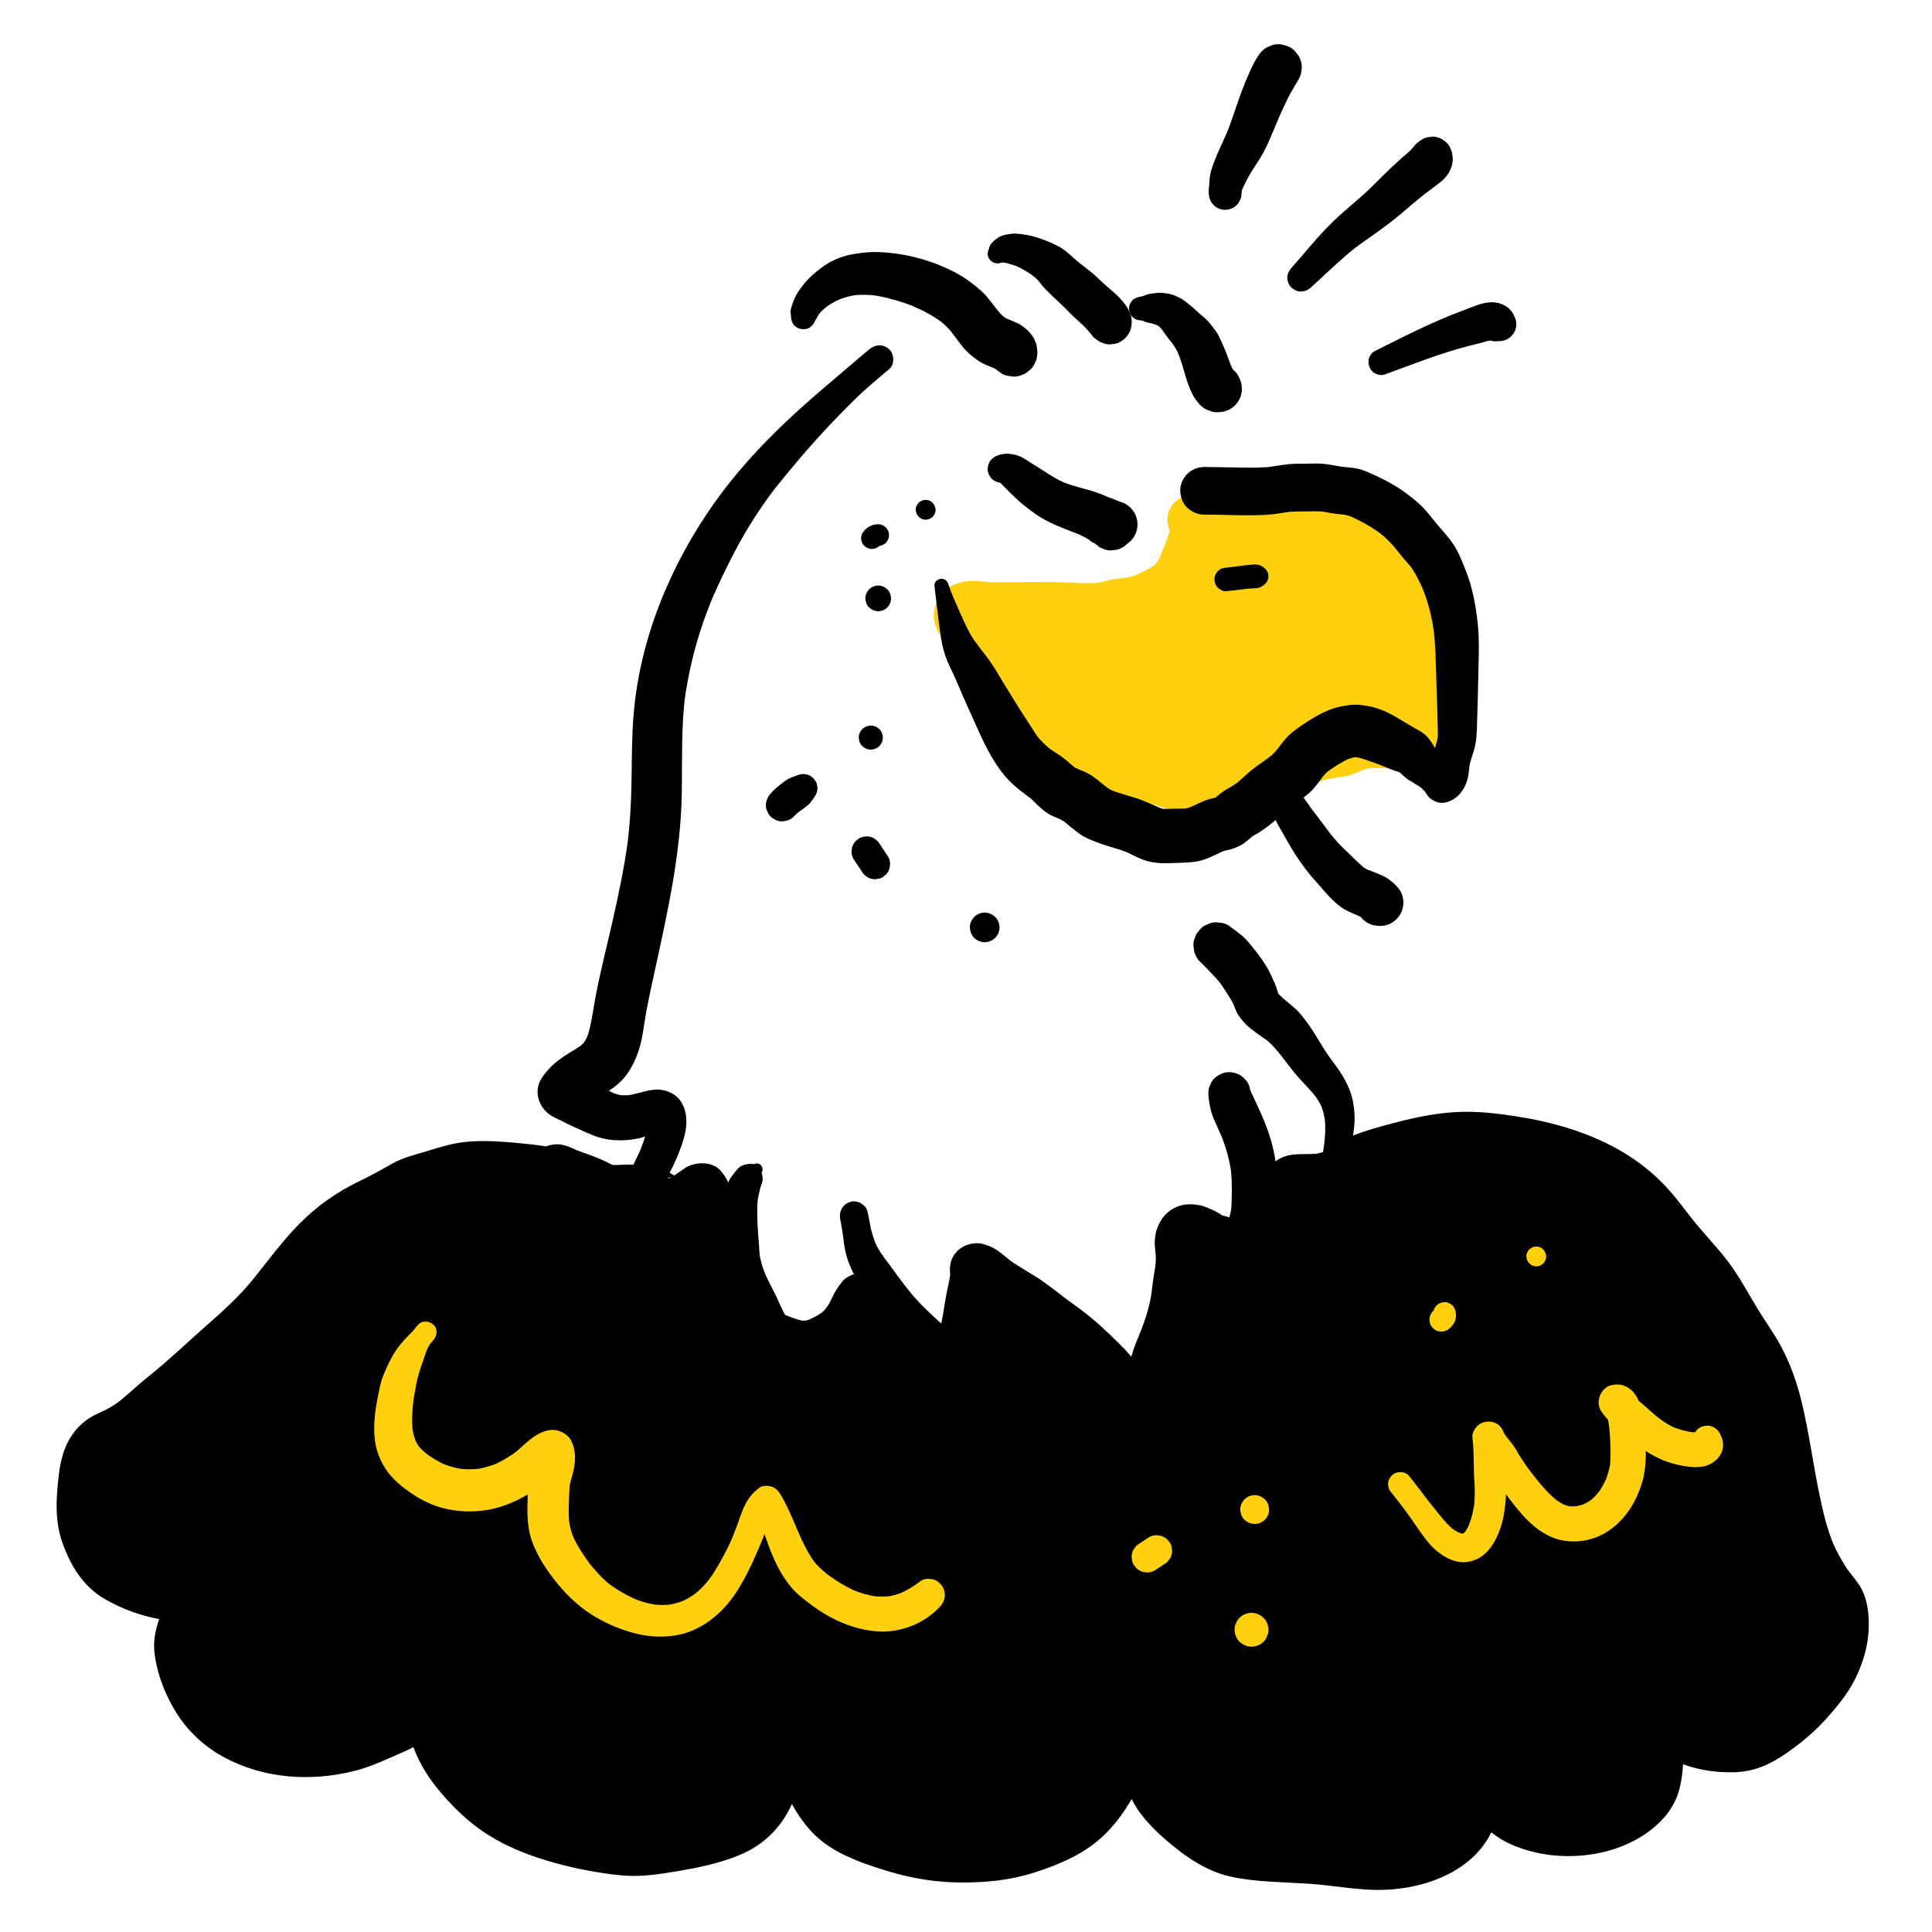 <?xml version="1.0" encoding="UTF-8"?><svg id="ARTWORK" xmlns="http://www.w3.org/2000/svg" viewBox="0 0 1000 1000"><path d="M362.026,621.349c-1.992.438-3.986.865-5.983,1.279-1.0.207-2.0.412-3.001.613-.118.024-1.437.401-.471.136-.786.216-1.712.304-2.527.488-3.843.867-7.697,1.689-11.559,2.465-7.901,1.588-15.833,2.994-23.813,4.116.747-.1,1.494-.201,2.241-.301-4.681.472-9.345,1.386-14.01,2.016.844-.113,1.687-.227,2.531-.34-6.938.931-13.848,2.049-20.785,2.995.945-.127,1.89-.254,2.835-.381-9.882,1.278-19.757,2.68-29.622,4.082-9.045,1.286-18.046,2.687-26.943,4.782-18.124,4.269-36.251,10.444-51.81,20.88-8.292,5.562-16.046,12.053-22.606,19.597-6.566,7.551-12.331,15.835-16.964,24.706-4.726,9.05-8.571,18.654-11.48,28.439-1.294,4.353-2.4,8.761-3.329,13.207-1.223,5.854-1.833,11.89-2.361,17.846-.961,10.857-1.025,21.771-.587,32.656.448,11.149,1.684,22.207,3.078,33.272.421,3.339.845,6.678,1.307,10.011l-.333-2.477c.427,3.289.897,6.572,1.357,9.856.271,1.933,2.365,4.361,4.029,5.24,1.771.936,3.597,1.308,5.591,1.04,4.286-.576,7.573-4.214,7.602-8.611.063-9.309.053-18.62.268-27.927.214-9.236.424-18.492,1.047-27.712.354-5.244.95-10.451,1.494-15.676l-.455,3.387c.27-1.86.5-3.725.747-5.589l-.459,3.413c.965-7.181,2.459-14.216,3.923-21.303,1.304-6.311,2.963-12.55,5.013-18.661,1.17-3.487,2.47-6.928,3.898-10.318l-1.372,3.252c4.087-9.634,9.248-18.8,15.647-27.092l-2.125,2.751c5.206-6.698,11.187-12.726,17.889-17.93-.916.708-1.832,1.415-2.748,2.123,8.806-6.789,18.689-12.069,28.909-16.396-1.066.45-2.131.899-3.197,1.349,8.757-3.684,17.821-6.579,26.995-9.021,9.255-2.464,18.541-4.815,27.869-6.988,9.351-2.179,18.737-4.22,28.032-6.634,5.513-1.432,10.932-3.031,16.33-4.849,5.481-1.846,10.873-3.891,16.272-5.961,6.339-2.43,12.623-4.997,18.866-7.662,6.294-2.687,10.923-4.897,17.305-8.16,1.442-.737,1.967-2.691,1.345-4.106-.677-1.54-2.237-2.264-3.879-1.904h0Z" style="stroke-width:0px;"/><path d="M671.454,627.359c2.553,1.305,5.117,2.591,7.692,3.852.641.314,1.27.666,1.911.974.014.007,1.868.783.801.325.264.113.524.233.787.35,1.377.61,2.756,1.214,4.138,1.812,5.611,2.425,11.259,4.765,16.948,7,10.665,4.189,21.412,8.287,32.487,11.262,9.491,2.549,19.076,4.696,28.65,6.907,9.343,2.157,18.618,4.539,27.908,6.902,10.319,2.625,20.525,5.762,30.348,9.894l-3.197-1.349c10.22,4.327,20.103,9.607,28.909,16.396-.916-.708-1.832-1.415-2.748-2.123,6.701,5.204,12.683,11.232,17.889,17.93l-2.125-2.751c6.399,8.292,11.56,17.458,15.647,27.092-.457-1.084-.915-2.168-1.372-3.252,5.043,11.977,8.162,24.535,10.685,37.252.857,4.319,1.562,8.666,2.148,13.029-.153-1.138-.306-2.275-.459-3.413.247,1.863.477,3.728.747,5.589-.152-1.129-.303-2.258-.455-3.387.966,9.283,1.792,18.525,2.091,27.859.296,9.241.559,18.484.628,27.731.039,5.242.055,10.483.09,15.725.03,4.377,3.314,8.035,7.602,8.611,1.869.251,3.958.012,5.591-1.04,1.775-1.144,3.722-3.046,4.029-5.24.46-3.284.93-6.567,1.357-9.856-.111.826-.222,1.651-.333,2.477,1.611-11.628,3.244-23.36,3.965-35.081.674-10.961.955-21.974.385-32.947-.568-10.953-1.792-21.925-4.485-32.57-2.503-9.895-6.015-19.474-10.262-28.752-3.771-8.236-8.389-16.071-13.905-23.261-3.368-4.39-6.828-8.661-10.743-12.58-3.904-3.908-8.16-7.358-12.547-10.706-14.944-11.408-32.755-18.39-50.82-23.139-8.754-2.301-17.579-4.013-26.524-5.369-9.115-1.382-18.259-2.555-27.391-3.823-2.997-.416-5.99-.862-8.992-1.25.945.127,1.89.254,2.835.381-6.938-.947-13.848-2.064-20.785-2.995l2.531.34c-4.665-.63-9.329-1.544-14.01-2.016.747.1,1.494.201,2.241.301-7.981-1.122-15.912-2.528-23.813-4.116-3.862-.776-7.716-1.598-11.559-2.465-.849-.192-1.671-.321-2.527-.488.84.164-.206-.082-.471-.136-1.001-.201-2.001-.405-3.001-.613-1.997-.414-3.991-.841-5.983-1.279-1.592-.35-3.251.344-3.879,1.904-.579,1.439-.137,3.348,1.345,4.106h0Z" style="stroke-width:0px;"/><path d="M449.958,180.791c-7.35,6.108-14.53,12.413-21.844,18.563-7.212,6.064-14.262,12.321-21.107,18.797-13.828,13.081-26.65,27.079-37.62,42.667-22.514,31.992-38.166,69.783-41.427,108.931-.942,11.305-.902,22.657-1.074,33.992-.176,11.616-.791,23.156-2.327,34.678.157-1.171.315-2.342.472-3.513-1.945,14.286-4.908,28.399-8.101,42.452-3.14,13.821-6.751,27.608-9.216,41.57-1.165,6.599-1.908,13.317-4.482,19.562.463-1.096.925-2.192,1.388-3.288-.894,2.05-1.964,3.968-3.285,5.774.719-.931,1.439-1.862,2.158-2.793-1.205,1.554-2.573,2.885-4.117,4.101.933-.721,1.866-1.442,2.799-2.163-3.117,2.336-6.539,4.168-9.783,6.31-4.922,3.25-9.162,6.964-12.277,12.025-4.021,6.534-1.206,14.878,4.939,18.838,2.303,1.484,5.12,2.677,7.677,3.536l-3.093-1.305c2.518,1.495,5.2,2.741,7.859,3.962,1.026.471,5.925,2.491,3.04,1.333-2.1-.843.159.123.59.318,2.04.926,4.093,1.829,6.179,2.644,6.939,2.712,14.297,2.994,21.569,1.761,2.79-.473,5.441-1.344,8.048-2.426,1.35-.56,2.703-1.127,4.037-1.726,1.151-.517,2.317-.618-.807.308.662-.196,1.326-.429,1.987-.633,1.674-.516-1.494.162-1.69.189,3.603-.496,3.78-.51.531-.042l.252.003c2.264-.108-2.889-.635-1.236-.171,1.275.358-2.927-1.426-1.656-.662.869.522-2.46-2.13-1.455-1.113,1.002,1.014-1.759-2.195-1.064-1.428.684.755,1.161,1.718,1.893,2.452-.857-1.471-1.715-2.942-2.572-4.413.197.52.289,1.051.444,1.579.377,1.287-.174-3.244-.208-1.34-.005.282.022.567.023.85.001.72-.084,1.428-.123,2.145-.084,1.513.479-2.834.178-1.302-.09.457-.153.919-.242,1.376-.668,3.427-1.756,6.773-2.992,10.033-.332.876-.691,1.741-1.036,2.612-.611,1.544,1.019-2.308.336-.8-.188.416-.365.837-.552,1.253-.676,1.506-1.387,2.997-2.143,4.465-1.671,3.246-3.161,7.008-3.468,10.7.749-1.808,1.498-3.616,2.247-5.425-.069.082-.14.162-.212.241-2.678,2.988-3.167,7.942,0,10.85,2.925,2.685,7.989,3.192,10.85,0,.072-.079.143-.16.212-.241-1.128.658-2.257,1.315-3.385,1.973,5.141-1.457,8.641-6.461,11.026-10.883,2.572-4.77,4.82-9.777,6.613-14.89,1.527-4.353,2.823-9.25,2.506-13.889-.092-1.341-.213-3.064-.708-4.417l.275,2.251-.36-2.68c-.128-.509-.505-1.252-.653-1.604-.311-.737-.559-1.352-.949-2.012-2.153-3.643-6.056-5.971-10.179-6.526.169.023-3.75-.519-.51-.057,3.082.439-.834-.245-2.105-.223-.948.017-1.879.173-2.818.3-2.038.274-3.87.764-5.851,1.301-1.175.318-2.36.602-3.549.862-.458.101-.916.198-1.378.286-.433.082-2.966.474-.835.184,1.888-.257.351-.062-.13-.024-.659.052-1.318.082-1.979.088-1.217.011-2.423-.071-3.632-.21,1.046.141,2.093.281,3.14.422-1.235-.174-2.452-.407-3.655-.736-.571-.156-1.137-.328-1.698-.519-.348-.117-.693-.242-1.034-.375-.851-.329-.468-.161,1.15.504-.061-.323-2.973-1.482-3.381-1.705-1.031-.563-2.067-1.122-3.082-1.711-2.122-1.231-4.22-2.517-6.271-3.864-.489-.321-.967-.658-1.456-.978-1.315-.86,2.336,2.005.818.526-.885-.863-1.76-1.738-2.647-2.599.718,5.562,1.435,11.123,2.153,16.685.309-.492.627-.962.97-1.431-.718.929-1.436,1.859-2.154,2.788,1.181-1.503,2.544-2.782,4.051-3.953l-2.792,2.157c5.081-3.797,10.743-6.502,15.635-10.615,5.837-4.908,9.526-12.365,11.581-19.58,1.685-5.918,2.197-12.081,3.336-18.11,1.364-7.215,2.918-14.395,4.485-21.568,6.585-30.135,13.347-60.269,13.877-91.253.291-17.028-.389-34.1,1.802-51.037-.152,1.135-.305,2.269-.457,3.404,1.881-13.932,5.12-27.7,9.708-40.989,1.184-3.43,2.455-6.829,3.809-10.195.29-.721.586-1.438.881-2.157.13-.318.663-1.59-.002-.004-.699,1.667-.018.054.162-.361.714-1.649,1.449-3.289,2.197-4.923,2.746-6.007,5.634-11.963,8.68-17.824,5.973-11.492,12.834-22.508,20.659-32.831.087-.115.542-.869.671-.881-.387.036-1.117,1.427-.21.275.465-.591.929-1.183,1.398-1.771,1.13-1.417,2.275-2.822,3.427-4.221,2.224-2.703,4.459-5.397,6.713-8.075,4.528-5.378,9.184-10.648,13.958-15.809,5.181-5.601,10.499-11.075,15.928-16.434,5.691-5.618,11.908-10.747,18.022-15.895,2.917-2.456,2.721-7.771,0-10.268-3.118-2.862-7.14-2.6-10.268,0h0Z" style="stroke-width:0px;"/><path d="M390.99,602.302c-.655.188-1.298.408-1.929.665l2.94.385c-1.97-1.27-4.403-1.035-6.575-.514-.498.119-1.44.544-1.897.786-.746.394-1.213.839-1.72,1.392-.172.187-.34.378-.505.571-.733.859-1.413,1.767-2.092,2.667-.652.865-1.343,1.789-1.808,2.77-.748,1.577-1.408,3.251-1.959,4.915-.723,2.184-1.237,4.434-1.619,6.702-.52,3.09-.913,6.195-1.039,9.325-.185,4.583-.062,9.169-.037,13.753.014,2.597-.05,5.181.265,7.766.449,3.687,1.004,7.33,2.237,10.845,1.338,3.816,3.007,7.526,4.747,11.175,1.068,2.24,2.215,4.445,3.182,6.731l-1.094-2.592c1.411,3.344,2.751,6.723,4.319,9.997.643,1.343,1.325,2.67,2.096,3.944.338.559.694,1.107,1.078,1.635.878,1.208,1.767,2.449,2.794,3.542.208.221.425.433.656.629.893.76,1.833,1.53,2.823,2.168,1.166.752,2.517,1.412,3.889,1.621,1.475.463,2.95.528,4.425.198,1.477-.067,2.852-.506,4.126-1.317,1.293-.697,2.331-1.65,3.113-2.858.981-1.072,1.643-2.33,1.986-3.774l.396-2.95c-.006-2.003-.511-3.87-1.515-5.601-.578-.749-1.157-1.497-1.735-2.246-1.385-1.375-3.017-2.327-4.897-2.854-.243-.037-.474-.099-.703-.189l2.648,1.118c-.369-.157-.705-.368-1.024-.61.747.577,1.494,1.154,2.241,1.731-.69-.54-1.273-1.196-1.812-1.883.575.745,1.151,1.489,1.726,2.234-2.137-2.768-3.662-6.005-5.117-9.167-.629-1.366-1.23-2.744-1.856-4.111-.78-1.703-1.682-3.349-2.539-5.014-1.312-2.549-2.596-5.114-3.716-7.754l1.075,2.546c-1.618-3.847-2.935-7.821-3.513-11.966.123.912.245,1.825.368,2.737-.285-2.138-.362-4.298-.529-6.447-.153-1.974-.322-3.947-.47-5.922-.309-4.118-.48-8.244-.491-12.374-.006-2.289.107-4.579.406-6.85l-.316,2.351c.287-2.115.794-4.19,1.261-6.27.221-.981.496-1.95.838-2.896.086-.238.176-.474.27-.708.571-1.422.387-2.902.102-4.355-.064-.326-.13-.649-.177-.977l.223,1.659c-.198-1.483-.261-2.689-1.165-3.944v3.852c.283-.664.598-1.311.947-1.943.579-1.048.503-2.322-.23-3.271-.71-.919-1.952-1.383-3.096-1.056h0Z" style="stroke-width:0px;"/><path d="M434.924,631.109c.586,3.044,1.052,6.111,1.541,9.172l-.267-1.987c.355,3.263.75,6.543,1.46,9.751.7,3.162,1.823,6.163,3.185,9.101,2.452,5.29,5.579,10.254,8.705,15.164,3.446,5.413,6.995,10.715,10.984,15.747,3.438,4.336,7.27,8.316,11.178,12.226,1.907,1.908,3.832,3.798,5.746,5.699,2.953,2.933,5.998,6.965,10.11,8.097,7.004,1.929,13.537-3.136,16.673-8.978,3.515-6.55,4.965-14.034,6.177-21.29.477-2.856.846-5.736,1.402-8.579.543-2.778,1.255-5.518,1.747-8.306.413-2.342.932-4.756.969-7.134.017-1.078-.308-2.123-.217-3.209l-.404,3.009c.037-.233.085-.425.171-.644-.38.901-.761,1.802-1.141,2.704l.101-.178c-.59.763-1.18,1.527-1.77,2.29.123-.151.241-.267.39-.392-.763.59-1.527,1.179-2.29,1.769.185-.135.371-.246.579-.342l-2.702,1.14c.211-.081.418-.139.64-.181-1.002.135-2.004.269-3.006.404.355-.046.698-.043,1.055-.005l-3.005-.404c.599.088,1.167.263,1.729.486l-2.699-1.139c1.634.69,3.103,1.706,4.507,2.778l-2.282-1.763c1.864,1.441,3.642,2.974,5.516,4.406,2.529,1.932,5.216,3.635,7.934,5.287,5.458,3.318,10.695,6.806,15.755,10.71l-2.294-1.773c3.135,2.425,6.248,4.879,9.395,7.289,2.466,1.889,5.02,3.66,7.481,5.555-.77-.595-1.54-1.19-2.311-1.785,6.472,5.025,12.23,10.858,17.961,16.693,2.065,2.102,4.056,4.212,5.951,6.467,1.981,2.357,3.958,4.73,6.153,6.893,3.261,3.214,7.275,6.439,11.85,7.479,2.603.592,5.107.457,7.579-.587,2.419-1.021,4.085-2.559,5.566-4.763,1.627-2.42,2.707-5.147,3.797-7.838.807-1.992,1.458-4.045,2.066-6.105,1.204-4.075,2.204-8.232,3.833-12.167-.395.936-.79,1.871-1.184,2.807,2.539-5.99,5.156-11.961,7.104-18.177.834-2.66,1.544-5.36,2.089-8.094.755-3.781,1.111-7.62,1.616-11.438l-.425,3.162c.774-5.621,2.003-11.183,2.372-16.857.256-3.937-.893-7.863-.415-11.777-.142,1.054-.283,2.109-.425,3.163.126-.823.366-1.603.685-2.372l-1.199,2.841c.26-.581.561-1.126.935-1.641l-1.86,2.407c.341-.439.716-.827,1.152-1.172-.802.62-1.605,1.24-2.407,1.859.366-.269.744-.49,1.158-.676l-2.84,1.199c.535-.219,1.082-.36,1.655-.441-1.054.142-2.107.283-3.16.425.739-.083,1.47-.062,2.207.029l-3.16-.425c1.323.191,2.591.593,3.823,1.105-.946-.399-1.892-.798-2.838-1.198,2.264.971,4.365,2.28,6.317,3.779l-2.403-1.857c2.859,2.226,5.506,4.786,8.67,6.59,1.738.991,3.632,1.874,5.574,2.355,3.057.757,5.53.706,8.573.131.423-.08.812-.201,1.213-.358,1.296-.507,2.678-.979,3.84-1.773,2.746-1.877,4.282-3.614,6.252-6.267,2.406-3.239,3.998-7.287,5.288-11.055,2.587-7.556,2.633-15.779,2.611-23.68-.023-8.089-1.112-16.287-3.339-24.067-1.374-4.799-3.166-9.453-5.18-14.017-.841-1.906-1.749-3.783-2.614-5.678-.88-1.927-1.731-3.924-2.783-5.764l1.146,2.716c-.419-1.272-1.013-2.482-1.536-3.714.38.9.759,1.8,1.139,2.699-.477-1.16-1.066-2.458-1.252-3.702-.377-2.514-2.916-5.286-5.005-6.509-2.334-1.366-5.775-1.945-8.392-1.098-2.635.853-5.178,2.486-6.509,5.005-.366.867-.732,1.734-1.098,2.602-.519,1.93-.519,3.86,0,5.791l.052.347-.389-2.895c-.072,1.589.351,3.61.565,5.045.107.714.228,1.425.383,2.13.45,2.05,1.089,4.031,1.907,5.968,1.436,3.403,3.084,6.709,4.52,10.111-.396-.939-.792-1.878-1.189-2.817,2.74,6.594,4.733,13.568,5.69,20.647-.141-1.047-.281-2.094-.422-3.141.521,4.003.67,8.014.65,12.047-.018,3.829-.037,7.666-.521,11.471.141-1.049.282-2.098.423-3.147-.454,3.368-1.315,6.628-2.631,9.762l1.194-2.83c-.875,2.026-1.856,4.032-3.182,5.805l1.854-2.399c-.526.68-1.1,1.306-1.775,1.842l2.4-1.854c-.389.292-.794.54-1.236.743.944-.399,1.889-.797,2.833-1.196-.421.176-.846.298-1.296.368l3.153-.424c-.46.056-.911.054-1.372.005l3.154.424c-.707-.097-1.378-.299-2.039-.566.945.399,1.889.797,2.834,1.196-1.551-.662-2.945-1.617-4.281-2.636l2.402,1.856c-2.94-2.282-5.678-4.83-8.868-6.778-1.961-1.198-4.042-2.055-6.17-2.931-1.171-.482-2.361-.874-3.613-1.083-3.419-.57-5.877-.707-9.305.032-1.415.305-2.832.984-4.099,1.618-1.361.68-2.591,1.694-3.7,2.707-2.409,2.199-3.74,4.955-4.895,7.927-.287.74-.513,1.466-.64,2.25-.291,1.797-.574,3.619-.524,5.446.056,2.053.394,4.085.529,6.132.156,2.353-.114,4.732-.421,7.062.142-1.056.284-2.111.426-3.167-.343,2.499-.798,4.98-1.18,7.473-.524,3.428-.85,6.87-1.303,10.304.141-1.052.283-2.104.424-3.157-.915,6.649-2.836,13.071-5.22,19.331-1.166,3.061-2.531,6.048-3.662,9.121-1.011,2.748-1.758,5.585-2.532,8.405-.882,3.216-1.781,6.439-3.071,9.52l1.175-2.786c-.628,1.465-1.346,2.881-2.225,4.213,4.382-1.783,8.764-3.566,13.145-5.349-.444-.097-.866-.235-1.287-.407.926.391,1.853.782,2.779,1.173-1.044-.457-1.989-1.079-2.895-1.767.784.606,1.568,1.211,2.352,1.817-3.736-2.909-6.709-6.693-9.787-10.255-3.654-4.229-7.787-8.101-11.817-11.969-5.32-5.106-10.966-9.786-16.987-14.05-5.4-3.825-10.511-8.039-15.89-11.893-6.097-4.368-12.924-7.64-18.867-12.214.759.587,1.518,1.173,2.278,1.76-1.258-.985-2.437-2.065-3.696-3.049-1.486-1.161-2.978-2.384-4.588-3.385-1.582-.983-3.35-1.714-5.089-2.349-4.966-1.813-10.991-.51-14.747,3.184-1.53,1.504-2.778,3.557-3.351,5.645-.296,1.08-.417,2.343-.501,3.454-.026.343-.034.676-.012,1.021.078,1.25.211,2.294.047,3.552l.405-3.015c-.731,5.272-2.156,10.422-2.963,15.688-.697,4.549-1.419,9.102-2.501,13.579-.6,2.482-1.303,4.952-2.296,7.309.38-.901.76-1.802,1.141-2.703-.523,1.218-1.124,2.406-1.924,3.468l1.768-2.288c-.373.479-.782.919-1.26,1.295.763-.589,1.525-1.178,2.288-1.768-.3.224-.621.384-.945.566.899-.379,1.798-.759,2.697-1.138-.181.076-.363.139-.553.19,3.656.966,7.312,1.933,10.969,2.899-5.429-5.053-11.117-9.819-16.508-14.913-2.665-2.519-5.292-5.096-7.759-7.811-2.583-2.841-4.933-5.881-7.281-8.916.511.661,1.022,1.323,1.533,1.984-1.508-1.953-2.999-3.92-4.468-5.903-1.849-2.498-3.575-5.117-5.552-7.514.48.621.959,1.242,1.439,1.862-2.716-3.572-5.353-7.082-7.117-11.239.274.65.549,1.3.823,1.95-1.148-2.77-2.128-5.68-2.801-8.605-.679-2.954-1.123-5.961-1.785-8.92-.838-3.746-5.377-6.297-9.016-5.119-4.022,1.302-5.897,4.974-5.119,9.016h0Z" style="stroke-width:0px;"/><path d="M694.465,611.094c1.734-7.122,4.191-14.068,5.508-21.29.739-4.05,1.286-8.207,1.149-12.333-.082-2.468-.4-4.946-.854-7.37-.334-1.784-.805-3.551-1.452-5.249-1.41-3.701-3.197-7.129-5.412-10.404-1.844-2.726-3.884-5.309-5.769-8.005-3.858-5.518-6.908-11.552-10.924-16.967-1.554-2.095-3.143-4.267-4.963-6.154-1.131-1.173-2.375-2.232-3.631-3.268-2.592-2.137-5.304-4.195-7.385-6.862.607.785,1.213,1.57,1.82,2.355-.645-.845-1.216-1.732-1.648-2.705l1.188,2.814c-.441-1.051-.7-2.153-1.019-3.243-.609-2.08-1.556-4.061-2.426-6.039-.974-2.212-2.044-4.381-3.308-6.442-1.283-2.091-2.674-4.113-4.162-6.063-2.111-2.768-4.242-5.504-6.647-8.024-.933-.978-2.008-1.82-3.073-2.65-1.839-1.435-3.67-2.879-5.606-4.181-1.384-.881-2.878-1.358-4.482-1.431-1.602-.359-3.205-.287-4.807.215-.96.405-1.92.81-2.88,1.215-1.405.758-2.532,1.793-3.382,3.105-.747.752-1.264,1.639-1.55,2.66-.755,1.437-1.101,2.985-1.038,4.645l.431,3.205c.573,2.042,1.606,3.816,3.1,5.32,2.035,1.808,3.811,3.838,5.725,5.763,1.956,1.967,3.777,4.062,5.478,6.253l-1.943-2.514c1.657,2.148,3.123,4.402,4.598,6.675,1.431,2.205,2.879,4.492,3.928,6.909-.402-.952-.804-1.905-1.206-2.857,1.081,2.577,1.798,5.402,3.452,7.687,1.581,2.185,3.187,4.189,5.266,5.893,2.043,1.674,4.167,3.243,6.351,4.726,1.446.981,2.9,1.95,4.287,3.013-.745-.575-1.489-1.151-2.234-1.726,3.445,2.67,6.232,6.127,8.886,9.554-.545-.705-1.089-1.41-1.634-2.115,3.316,4.295,6.536,8.708,10.147,12.765,2.997,3.367,6.245,6.497,9.014,10.065l-1.382-1.789c1.748,2.273,3.27,4.685,4.391,7.33l-.839-1.988c1.151,2.773,1.915,5.672,2.328,8.645l-.278-2.068c.675,5.087.345,10.204-.328,15.272.082-.61.164-1.22.246-1.831-.807,5.984-1.973,11.912-2.735,17.904-.171,1.346.778,3.326,1.746,4.214.984.904,2.092,1.46,3.422,1.639,2.833.381,5.833-1.371,6.539-4.269h0Z" style="stroke-width:0px;"/><path d="M421.933,165.785c.117-.35.247-.694.39-1.035-.222.525-.443,1.051-.665,1.576.2-.365.425-.694.677-1.026-.84.84-1.679,1.679-2.519,2.519.941-.634,1.458-1.073,2.097-1.901.614-.795.996-1.623,1.328-2.575l-.719,1.703c.578-1.258,1.319-2.423,2.164-3.518-.396.512-.792,1.025-1.188,1.537,1.424-1.815,3.118-3.391,4.939-4.801l-1.695,1.31c2.718-2.082,5.72-3.777,8.867-5.118-.759.32-1.518.641-2.278.961,3.413-1.437,7.071-2.374,10.738-2.87-.935.126-1.869.251-2.804.377,4.292-.557,8.636-.41,12.919.157-1.002-.135-2.005-.269-3.007-.404,4.144.563,8.229,1.541,12.248,2.685,3.788,1.077,7.511,2.39,11.139,3.92-.988-.417-1.975-.834-2.963-1.25,5.936,2.518,11.79,5.571,16.908,9.515-.864-.668-1.729-1.336-2.593-2.003,2.743,2.131,5.229,4.537,7.361,7.281-.674-.873-1.348-1.745-2.023-2.618,1.294,1.676,2.505,3.413,3.778,5.103,1.797,2.386,3.6,4.874,5.761,6.961,1.51,1.458,3.232,2.721,4.905,3.967.762.567,1.559,1.102,2.397,1.55,2.354,1.261,4.906,2.127,7.365,3.163-1.051-.444-2.102-.887-3.153-1.331,1.431.609,2.95,1.22,4.192,2.172-.878-.679-1.757-1.357-2.635-2.036.258.206.499.427.737.655.978.939,2.163,1.671,3.245,2.487-.856-.661-1.711-1.322-2.567-1.983,1.876,1.49,3.545,3.087,6.022,3.577,1.094.147,2.188.294,3.283.441,1.7.064,3.286-.29,4.758-1.063,1.046-.293,1.954-.823,2.724-1.588,1.344-.871,2.404-2.026,3.18-3.465.282-.492.505-1.012.67-1.562.564-.972.848-2.021.851-3.146.134-1.0.249-1.226.206-1.915-.07-1.105-.277-2.465-.481-3.552-.021-.112-.041-.223-.067-.334-.025-.107-.055-.213-.085-.319-.164-.557-.387-1.093-.671-1.608-.126-.619-.371-1.172-.734-1.659-.73-1.065-1.526-2.09-2.369-3.07-.293-.341-.621-.647-.966-.935-1.183-.986-2.416-1.981-3.719-2.819-.405-.261-.82-.471-1.261-.664-1.465-.639-2.937-1.272-4.427-1.851-.935-.364-1.88-.704-2.806-1.09l3.144,1.327c-1.585-.671-3.041-1.574-4.403-2.625l2.651,2.048c-2.326-1.828-4.222-4.078-6.023-6.409.677.877,1.355,1.754,2.032,2.63-2.634-3.419-5.121-7.021-8.231-10.037-1.92-1.862-4.044-3.461-6.163-5.09-1.322-1.017-2.687-1.974-4.097-2.867-3.745-2.372-7.695-4.184-11.783-5.885-3.001-1.249-6.072-2.324-9.191-3.235-4.718-1.378-9.491-2.368-14.368-2.988,1.049.141,2.097.282,3.146.423-5.074-.704-10.122-1.298-15.253-1.089-2.953.12-5.901.5-8.815.971-1.952.316-3.883.764-5.766,1.368-4.015,1.288-7.704,3.192-11.058,5.726-3.378,2.553-6.564,5.232-9.192,8.573-1.583,2.013-3.128,4.031-4.262,6.337-.655,1.333-1.249,2.712-1.728,4.118-.14.412-.265.829-.372,1.251-.053.21-.1.42-.146.632-.017.079-.044.155-.061.234-.297.947-.339,1.894-.127,2.841-.028.381.032.739.178,1.074l-.251-1.867c.073.906.216,1.805.339,2.704-.08-.592-.159-1.183-.238-1.775-.004.467.028.941.07,1.407.147,1.644.591,3.334,1.866,4.505,1.052.966,2.236,1.561,3.658,1.752,1.358.182,2.876.009,4.062-.756,1.438-.927,2.381-2.172,2.928-3.807h0Z" style="stroke-width:0px;"/><path d="M519.764,134.875c.24-.282.502-.539.788-.775-2.04.263-4.081.526-6.121.79.931.674,2.288,1.141,3.432,1.09.601-.027,1.217-.176,1.81-.262l-1.636.22c.61-.079,1.221-.06,1.831.015l-1.828-.246c1.236.168,2.472.328,3.708.489l-1.967-.264c1.225.171,2.357.581,3.545.897,1.344.358,2.653.833,3.934,1.37l-2.046-.863c3.814,1.615,7.409,3.797,10.69,6.32l-2.007-1.551c1.536,1.188,3.077,2.467,4.281,4.003-.55-.713-1.101-1.425-1.651-2.137,1.184,1.535,2.284,3.13,3.583,4.576.92,1.024,1.879,2.014,2.859,2.982,1.875,1.853,3.825,3.627,5.721,5.458.977.943,1.981,1.858,2.943,2.817.828.826,1.612,1.695,2.444,2.518,1.589,1.573,3.272,3.047,4.911,4.566,1.911,1.771,3.79,3.596,5.387,5.661l-1.841-2.383c1.033,1.358,2.132,2.656,3.175,4.003-.606-.784-1.212-1.569-1.818-2.353.104.137.207.274.311.411.603.781,1.207,1.562,1.81,2.343.427.34.858.674,1.294,1.002,1.641,1.268,2.018,1.432,4.337,2.274,1.479.464,2.957.53,4.436.199,1.48-.067,2.859-.507,4.136-1.32,2.442-1.575,4.319-3.797,5.112-6.649.543-1.953.65-4.646.057-6.607-.345-1.141-.867-2.319-1.413-3.392-.764-1.499-1.742-2.696-2.831-4.041-.863-1.066-1.81-2.06-2.796-3.012-2.075-2.003-4.316-3.821-6.482-5.721-2.201-1.93-4.191-4.087-6.449-5.955-2.558-2.116-5.263-4.048-7.809-6.18-2.529-2.119-4.808-4.454-7.541-6.333-1.338-.92-2.792-1.675-4.261-2.364-4.52-2.121-9.268-3.945-14.199-4.829-1.825-.327-3.674-.593-5.525-.719-1.696-.116-3.449.186-5.107.479-1.461.259-3.04.736-4.273,1.537-.801.52-1.564,1.112-2.282,1.741-.314.275-.56.613-.864.893-1.51,1.391-2.236,3.97-1.568,5.931l.125.367c.433-1.638.866-3.276,1.299-4.914-.565.559-1.042,1.212-1.498,1.859-.681.967-.861,2.749-.504,3.853.341,1.054.911,1.917,1.792,2.598,1.834,1.417,4.946,1.512,6.566-.391h0Z" style="stroke-width:0px;"/><path d="M588.844,165.603c1.048.198,2.275.239,3.271.614-.541-.229-1.083-.457-1.624-.685,1.095.475,2.217,1.128,3.364,1.403.675.162,1.363.267,2.039.433,1.341.328,2.666.77,3.944,1.291l-2.068-.873c1.063.451,2.05,1.024,2.968,1.724l-1.84-1.421c1.282,1.008,2.371,2.228,3.367,3.514-.504-.652-1.008-1.305-1.512-1.957.975,1.275,1.862,2.612,2.789,3.921,1.462,2.066,3.11,3.975,4.656,5.973-.558-.723-1.117-1.446-1.675-2.169,1.406,1.839,2.584,3.814,3.495,5.943-.382-.905-.764-1.81-1.146-2.715.617,1.466,1.2,2.944,1.825,4.408-.387-.917-.774-1.834-1.161-2.752,1.354,3.212,2.41,6.535,3.343,9.889,1.186,4.261,2.529,8.591,4.643,12.493.878,1.62,1.937,2.977,3.138,4.426.1.12.199.239.306.353.056.06.115.117.173.176,1.604,1.61,2.319,1.908,4.102,2.66,1.744.736,2.999,1.193,5.096,1.122.064-.002.129-0.0.193-.001l3.261-.438c1.021-.353,2.011-.772,2.971-1.257-2.051.555-4.103,1.11-6.154,1.665l.078-.009c2.192-.007,4.235-.559,6.129-1.658,1.825-1.08,3.277-2.532,4.356-4.356,2.237-3.822,2.11-8.427,0-12.258l-.036-.065c.555,2.051,1.11,4.103,1.665,6.154-.365-3.457-.239-3.154-1.698-6.268-.041-.087-.085-.172-.123-.26.419.992.837,1.984,1.256,2.976-1.064-2.588-1.289-3.652-3.302-5.665-1.235-1.235-1.807-1.406-2.776-2.126.844.652,1.688,1.304,2.532,1.956-.563-.436-1.039-.963-1.476-1.523.643.833,1.286,1.665,1.929,2.497-1.165-1.524-1.955-3.39-2.697-5.146.407.964.814,1.929,1.221,2.893-1.004-2.395-1.828-4.855-2.752-7.28-.861-2.26-1.857-4.478-2.839-6.688-.659-1.483-1.324-2.97-2.207-4.334-.663-1.024-1.405-1.979-2.151-2.944-.771-.999-1.528-1.996-2.388-2.921-1.269-1.366-2.702-2.524-4.115-3.732-1.443-1.233-2.826-2.53-4.251-3.784-1.235-1.087-2.538-2.089-3.852-3.079-.718-.542-1.464-1.038-2.26-1.457-1.523-.803-3.153-1.517-4.818-1.973-.56-.153-1.128-.263-1.702-.347-1.233-.181-2.53-.444-3.792-.424-1.803.029-3.62.314-5.394.589-.913.141-1.632.327-2.501.694-.792.334-1.553.727-2.341,1.065l1.604-.677c-1.015.243-2.04.452-3.064.653l-1.456.615c-.71.383-1.281.906-1.71,1.57-.794,1.028-1.369,2.358-1.309,3.694.049,1.082.326,2.119.832,3.077.642,1.215,2.272,2.543,3.643,2.802h0Z" style="stroke-width:0px;"/><path d="M616.666,251.428c11.127.981,21.664,3.558,32.697,4.246,5.176.323,9.688,2.228,14.903,2.354,3.514.085,7.215-.516,10.703-.163,17.142,1.734,31.253,6.685,46.128,15.467,14.211,8.39,22.503,32.122,22.207,47.915-.131,7.022,1.881,12.868,2.296,19.694.361,5.93-.113,12.076-.113,18.023,0,6.221-.018,12.443,0,18.664.012,3.97,1.068,9.189-.225,12.937-9.084-2.982-18.071-5.705-27.674-5.999-4.188-.128-9.018-.563-13.101.486-3.973,1.021-7.308,3.272-11.465,3.986-3.761.646-7.638,1.026-11.403,2.086-5.369,1.512-8.434,4.348-13.473,6.706-9.338,4.369-21.895,5.873-31.896,8.077-4.615,1.017-9.482,2.609-14.192,2.891-5.152.308-8.802-1.527-13.579-2.953-9.687-2.892-19.752-5.567-29.695-7.642-18.414-3.843-35.233-14.68-48.466-27.866-9.606-9.572-14.744-19.459-20.591-31.565-2.903-6.01-7.056-10.022-10.63-15.447-2.226-3.379-3.706-5.605-.171-8.248,2.51-1.877,10.144-.347,13.35-.33,4.242.022,8.485,0,12.728,0h21.306c7.665,0,16.458,1.133,24.018.113,3.962-.535,7.451-1.915,11.403-2.296,4.013-.388,7.714-.985,11.523-2.677,8.989-3.992,16.174-7.301,19.581-16.811,2.517-7.024,7.882-16.135,5.641-23.808-.604-.124-1.207-.249-1.81-.373" style="fill:#ffd00d; stroke-width:0px;"/><path d="M615.3,256.382c1.086.187,2.169.386,3.25.6,1.348.266,2.905.828,4.261.821-1.311.006-.055.121.314.225.6.17,1.2.343,1.799.518.972.283,1.943.572,2.913.862,4.088,1.224,8.167,2.478,12.292,3.573l-1.976-.834c.78.39,1.581.736,2.401,1.039.9.133,1.802.252,2.706.356l-2.24-.301c2.643.424,5.344.797,7.959,1.364,2.579.558,5.07,1.441,7.611,2.141,3.249.895,6.623,1.377,9.989,1.515,2.793.115,5.61-.035,8.389.302l-2.844-.382c9.448,1.275,18.676,3.666,27.479,7.341l-2.773-1.17c3.72,1.57,7.349,3.341,10.883,5.293,3.286,1.815,6.707,3.556,9.705,5.832l-2.461-1.901c2.471,1.916,4.617,4.184,6.527,6.655l-1.918-2.482c2.931,3.85,5.252,8.112,7.139,12.56l-1.253-2.968c2.482,5.932,4.204,12.18,5.068,18.553l-.452-3.36c.462,3.539.414,7.006.488,10.56.122,5.815,1.454,11.524,2.249,17.266l-.459-3.413c.571,4.317.567,8.654.448,13-.122,4.481-.219,8.955-.237,13.438-.019,4.584-.046,9.168-.043,13.752.003,3.751.688,7.51.233,11.255l.465-3.457c-.11.742-.267,1.458-.5,2.172,5.336-3.03,10.671-6.059,16.007-9.089-5.435-1.801-10.906-3.541-16.52-4.7-6.42-1.326-12.928-1.87-19.468-2.049-3.665-.1-7.343.187-10.941.924-2.596.532-4.985,1.687-7.429,2.667-5.209,2.087-10.889,2.01-16.259,3.514-3.686,1.032-7.228,2.72-10.534,4.638-2.466,1.43-4.903,2.862-7.531,3.981l3.172-1.338c-6.604,2.747-13.684,4.133-20.682,5.459-3.424.648-6.859,1.258-10.26,2.022-3.848.865-7.633,2.001-11.547,2.55l3.554-.478c-2.026.257-4.014.322-6.042.05l3.558.478c-4.415-.683-8.663-2.508-12.938-3.761-4.837-1.417-9.697-2.756-14.584-3.989-4.745-1.197-9.545-2.146-14.296-3.311-4.245-1.041-8.379-2.462-12.408-4.151l3.223,1.36c-7.979-3.389-15.418-7.901-22.284-13.18l2.729,2.109c-6.701-5.19-13.002-11.028-18.198-17.744l2.107,2.728c-3.995-5.217-7.292-10.896-10.281-16.737-1.593-3.112-2.977-6.362-4.728-9.388-2.223-3.841-5.11-7.288-7.815-10.784l2.105,2.725c-2.018-2.613-4.332-5.349-5.639-8.408l1.357,3.216c-.133-.353-.237-.7-.309-1.071l.481,3.578c-.043-.353-.045-.679-.002-1.031l-.481,3.578c.058-.271.132-.504.237-.761l-1.357,3.215c.14-.274.289-.511.469-.761l-2.105,2.724c.41-.492.865-.901,1.369-1.294l-2.724,2.104c.233-.161.469-.287.729-.401l-3.215,1.357c.55-.208,1.107-.328,1.689-.412l-3.578.481c3.623-.433,7.214.405,10.829.478,5.806.117,11.624-.002,17.431-.004,5.853-.002,11.709-.058,17.562-.001,5.397.052,10.78.553,16.178.528,3.99-.018,7.982-.41,11.909-1.124,3.072-.559,6.049-1.532,9.144-1.978l-3.571.48c3.655-.461,7.352-.733,10.946-1.579,3.401-.801,6.582-2.283,9.758-3.709,3.599-1.616,7.205-3.304,10.384-5.669,4.747-3.533,9.051-7.638,11.609-13.093,1.347-2.872,2.372-5.859,3.584-8.783.907-2.187,1.853-4.359,2.677-6.58,1.32-3.556,1.98-7.015,2.452-10.789.579-4.633-.96-8.901-2.769-13.055-1.132-1.913-2.654-3.435-4.566-4.566-1.985-1.151-4.127-1.731-6.425-1.738-.467-.029-.891-.057-1.358-.018l3.314.445-.453-.093c-3.299-.679-6.632-.484-9.606,1.257-2.586,1.513-5.052,4.479-5.729,7.45-.727,3.191-.57,6.774,1.257,9.606,1.695,2.628,4.283,5.077,7.45,5.729l.453.093-2.978-1.257c1.363.728,2.815,1.268,4.266,1.789l-9.345-12.274c.157,1.215.146,2.414.011,3.631l.473-3.522c-.293,2.173-.556,4.35-.847,6.522l.48-3.569c-.506,3.342-1.654,6.53-2.921,9.65-1.204,2.965-2.365,5.955-3.593,8.909l1.353-3.207c-.765,1.767-1.715,3.423-2.889,4.951l2.099-2.717c-1.177,1.484-2.526,2.789-4.019,3.953l2.717-2.099c-3.787,2.882-8.215,4.825-12.557,6.708l3.208-1.354c-2.722,1.126-5.555,1.788-8.468,2.191l3.57-.48c-3.474.453-6.975.717-10.397,1.505-2.4.553-4.769,1.215-7.211,1.565l3.572-.48c-6.671.861-13.412.201-20.102-.04-7.024-.253-14.077-.084-21.105-.086-3.656-.001-7.313.003-10.969.005-2.79.002-5.587.085-8.368-.175-2.322-.216-4.656-.508-6.992-.433-5.537.178-10.637,1.769-14.538,5.902-3.037,3.218-4.904,7.344-4.904,11.807-0,3.449,1.13,6.704,2.829,9.664,2.209,3.85,5.147,7.333,7.849,10.827l-2.105-2.725c2.117,2.74,4.193,5.521,5.783,8.609,1.587,3.081,3.029,6.234,4.632,9.307,3.469,6.653,7.494,12.767,12.128,18.669,4.149,5.285,9.022,9.981,14.168,14.287,6.039,5.053,12.433,9.761,19.311,13.614,6.713,3.761,13.924,6.889,21.313,9.046,3.496,1.021,7.068,1.694,10.619,2.489,3.753.84,7.491,1.752,11.213,2.72,3.865,1.005,7.714,2.072,11.549,3.187,3.363.978,6.665,2.283,10.078,3.075,2.607.605,5.332,1.011,8.012,1.034,2.817.024,5.684-.47,8.44-.948,3.713-.644,7.324-1.758,11.002-2.567,7.362-1.619,14.84-2.706,22.116-4.708,4.589-1.263,9.102-2.953,13.359-5.084,3.341-1.673,6.388-3.877,9.826-5.363l-3.161,1.334c3.667-1.516,7.6-2.077,11.497-2.679,1.899-.293,3.782-.578,5.607-1.197,2.653-.9,5.196-2.112,7.775-3.2l-3.144,1.327c2.074-.863,4.149-1.55,6.381-1.857l-3.493.469c2.783-.333,5.58-.25,8.374-.145,2.914.11,5.806.228,8.701.604l-3.478-.467c7.276.996,14.306,3.126,21.273,5.385,2.993.971,7.38.395,10.027-1.312,2.916-1.88,4.915-4.437,5.98-7.777.408-1.279.539-2.574.718-3.905.204-1.52.388-2.974.372-4.503-.018-1.844-.204-3.68-.332-5.518-.301-4.323-.141-8.7-.151-13.031-.01-4.436-.056-8.873.05-13.309.104-4.345.272-8.704-.032-13.046-.391-5.592-1.645-11.053-2.394-16.595l.458,3.405c-.179-1.425-.37-2.85-.574-4.272l.457,3.402c-.442-3.659-.246-7.339-.626-11.002-.451-4.343-1.103-8.683-2.179-12.918-.873-3.437-1.987-6.815-3.341-10.092-1.723-4.17-3.517-8.28-5.885-12.129-4.401-7.152-10.166-13.662-17.516-17.871-8.179-4.684-17.009-8.467-26.064-11.1-4.589-1.334-9.271-2.34-13.999-3.034-6.606-.969-13.533-2.11-20.168-.754l2.786-.374c-1.235.166-2.47.332-3.705.498l2.766-.372c-3.662.489-7.132.536-10.797.053l2.539.341c-3.291-.447-6.598-1.055-9.926-1.115-1.322-.024-2.646.019-3.968.002-2.101-.028-4.088-.207-6.172.243l2.199-.295c-8.56.098-17.111-.368-25.662-.444-2.562-.023-4.712,1.973-5.046,4.455-.311,2.316,1.157,5.202,3.68,5.637h0Z" style="fill:#ffd00d; stroke-width:0px;"/><path d="M518.412,249.887l.19.025-1.927-.259c.686.111,1.373.314,2.017.573l-1.871-.789c.634.274,1.212.632,1.761,1.049-.56-.433-1.121-.866-1.682-1.299,1.063.838,2.02,1.862,2.969,2.825.946.959,1.85,1.957,2.816,2.896,2.163,2.102,4.297,4.186,6.644,6.086,2.903,2.35,5.872,4.659,9.044,6.639,3.461,2.16,7.143,3.781,10.9,5.353,3.439,1.439,6.959,2.672,10.397,4.114l-2.816-1.188c2.605,1.101,5.134,2.354,7.521,3.875-.823-.636-1.646-1.271-2.469-1.907.194.182.389.365.585.545.111.102.218.209.33.311.846.653,1.691,1.307,2.537,1.96l.141.067c1.402.684,2.864,1.293,4.335,1.817.522.186,1.056.337,1.596.459.825.186,1.646.274,2.491.388,1.062.143,1.731.235,2.705.178-3.499-6.098-6.999-12.197-10.498-18.295-.334.693-.668,1.385-1.002,2.077-.851,1.337-1.312,2.78-1.382,4.33-.347,1.548-.277,3.096.208,4.644l1.174,2.782c.732,1.357,1.732,2.446,2.999,3.267.727.722,1.583,1.221,2.569,1.497,1.388.729,2.883,1.063,4.487,1.003,1.032-.139,2.064-.277,3.096-.416,1.973-.553,3.686-1.552,5.138-2.995.603-.485,1.206-.97,1.808-1.455,1.507-1.517,2.549-3.305,3.127-5.365.579-2.155.579-4.31,0-6.464-.578-2.06-1.62-3.848-3.127-5.365-1.517-1.507-3.305-2.549-5.365-3.127-.139-.056-.277-.113-.414-.171l2.928,1.236c-1.465-.625-2.9-1.278-4.422-1.74-.478-.145-.947-.316-1.408-.51.994.419,1.988.839,2.981,1.258-.47-.203-.922-.436-1.375-.674-1.408-.739-2.853-1.246-4.375-1.627l2.914,1.23c-2.779-1.285-5.559-2.571-8.45-3.592-2.092-.739-4.225-1.354-6.362-1.948-4.232-1.177-8.477-2.275-12.535-3.985l2.606,1.1c-3.971-1.692-7.686-3.868-11.27-6.264-1.85-1.236-3.744-2.386-5.645-3.543-1.734-1.055-3.393-2.235-5.141-3.264-1.469-.865-3.213-1.577-4.907-1.927-1.185-.245-2.401-.434-3.611-.467-1.17-.031-2.37.187-3.511.391.676-.091,1.353-.182,2.029-.273-.734.097-1.468.196-2.201.295-.656.271-1.31.547-1.962.829l1.799-.759c-.933.328-1.867.713-2.745,1.168-.485.375-.97.75-1.456,1.125-.701.651-1.197,1.423-1.487,2.315-.603,1.429-.854,3.165-.362,4.683.384,1.187,1.006,2.255,1.85,3.174.651.701,1.423,1.197,2.315,1.487.857.45,1.781.657,2.771.619h0Z" style="stroke-width:0px;"/><path d="M656.166,418.018c.462.097.907.237,1.343.418l-1.835-.774c.597.263,1.146.599,1.664.995-.538-.416-1.077-.832-1.615-1.248.724.571,1.35,1.241,1.917,1.966-.438-.567-.876-1.134-1.314-1.701,1.092,1.423,1.835,3.025,2.72,4.57.886,1.547,1.675,3.146,2.496,4.728.889,1.715,1.901,3.358,2.866,5.031,1.232,2.136,2.4,4.313,3.668,6.428,2.975,4.961,6.213,9.731,9.888,14.205,1.576,1.919,3.275,3.739,4.896,5.62,1.683,1.951,3.363,3.907,5.141,5.773,2.381,2.5,4.982,4.927,7.975,6.674,2.785,1.625,5.879,2.742,8.836,3.988-.961-.406-1.922-.811-2.883-1.216,1.571.668,3.118,1.409,4.486,2.442-.817-.631-1.633-1.262-2.45-1.893.662.515,1.188,1.106,1.768,1.704.817-6.339,1.634-12.679,2.451-19.018-.123.084-.246.168-.368.252-.482.325-.944.677-1.386,1.055-.893.528-1.603,1.238-2.131,2.131-.736.741-1.245,1.615-1.528,2.621-.537.926-.808,1.926-.811,2.998-.249,1.85-.475,2.633.206,4.738.127.393,1.002,2.495,1.204,2.837.619.801,1.238,1.603,1.858,2.405l2.405,1.858c.946.399,1.892.798,2.838,1.198,1.083.214,2.173.358,3.27.432.185.014.371.026.556.039,2.186-.007,4.223-.558,6.112-1.653,1.82-1.077,3.268-2.525,4.344-4.344,1.095-1.889,1.646-3.926,1.653-6.112-.007-2.186-.558-4.223-1.653-6.112-1.839-2.727-3.797-4.475-6.519-6.332-.913-.623-1.902-1.126-2.91-1.575-1.931-.861-3.904-1.73-5.907-2.429-1.105-.386-2.208-.774-3.288-1.225.948.4,1.895.8,2.842,1.2-1.412-.601-2.706-1.329-3.924-2.264l2.371,1.832c-3.744-2.905-7.031-6.334-10.42-9.633-1.596-1.554-3.225-3.063-4.727-4.709-1.553-1.702-3.013-3.486-4.424-5.308.552.715,1.104,1.429,1.656,2.143-1.772-2.296-3.46-4.656-5.204-6.974-2.133-2.837-4.295-5.65-6.474-8.452l1.51,1.954c-.817-1.062-1.566-2.174-2.326-3.278-1.265-1.838-2.595-3.607-3.969-5.368l1.426,1.845c-1.08-1.439-2.127-2.68-3.469-3.842-1.244-1.077-2.552-2.142-3.974-2.98-.396-.234-.806-.439-1.226-.624-.981-.433-1.987-.916-3.033-1.197-1.042-.279-2.147-.384-3.212-.491-.467-.047-.934-.039-1.4.006-1.028-.039-1.987.176-2.877.643-.926.301-1.727.816-2.403,1.544-.389.504-.778,1.007-1.167,1.511-.546.857-.841,1.782-.886,2.776-.178.662-.178,1.323,0,1.985.045.994.34,1.919.886,2.776,1.018,1.578,2.564,3.032,4.462,3.431h0Z" style="stroke-width:0px;"/><path d="M410.836,422.665c1.007-1.116,2.124-2.115,3.312-3.034-.576.445-1.151.889-1.727,1.334,1.832-1.4,3.827-2.562,5.565-4.087.291-.256.603-.499.878-.773.722-.721,1.285-1.611,1.889-2.44.475-.652.934-1.315,1.371-1.993l.739-1.751.262-1.948-.262-1.948c-.227-.954-.664-1.785-1.312-2.493-.326-.551-.764-.989-1.315-1.315-.457-.454-.996-.768-1.617-.943-.572-.332-1.188-.498-1.85-.5-.974-.218-1.948-.174-2.923.131-1.367.521-2.774.91-4.122,1.479-.842.355-1.653.747-2.446,1.203-.519.299-.994.7-1.473,1.06-2.459,1.85-4.925,3.709-6.887,6.101-.822.763-1.402,1.667-1.742,2.712-.527,1.004-.769,2.086-.726,3.246-.044,1.16.198,2.242.726,3.246.34,1.044.92,1.948,1.742,2.712,1.606,1.474,3.714,2.568,5.958,2.468,2.167-.097,4.458-.806,5.958-2.468h0Z" style="stroke-width:0px;"/><path d="M450.73,388.006c1.598,0,3.277-.695,4.408-1.826,1.081-1.081,1.895-2.855,1.826-4.408-.072-1.612-.602-3.284-1.826-4.408-1.22-1.119-2.719-1.826-4.408-1.826-1.598,0-3.277.695-4.408,1.826-1.081,1.081-1.895,2.855-1.826,4.408.072,1.612.602,3.284,1.826,4.408,1.22,1.119,2.719,1.826,4.408,1.826h0Z" style="stroke-width:0px;"/><path d="M441.804,444.666c1.456,2.183,2.911,4.367,4.367,6.55.491.91,1.161,1.64,2.011,2.191.754.69,1.639,1.156,2.656,1.398,1.038.325,2.076.372,3.114.14,1.039-.047,2.007-.356,2.903-.927.527-.407,1.054-.814,1.58-1.221.968-.974,1.637-2.123,2.008-3.446l.279-2.076c-.004-1.41-.36-2.723-1.066-3.941-1.456-2.183-2.911-4.367-4.367-6.55-.491-.91-1.161-1.64-2.011-2.191-.754-.69-1.639-1.156-2.656-1.398-1.038-.325-2.076-.372-3.114-.14-1.039.047-2.007.356-2.903.927l-1.58,1.221c-.968.974-1.637,2.123-2.008,3.446l-.279,2.076c.004,1.41.36,2.723,1.066,3.941h0Z" style="stroke-width:0px;"/><path d="M509.682,487.699c1.967,0,4.034-.856,5.425-2.247,1.331-1.331,2.333-3.514,2.247-5.425-.089-1.984-.741-4.042-2.247-5.425-1.501-1.378-3.346-2.247-5.425-2.247-1.967,0-4.034.856-5.425,2.247-1.331,1.331-2.333,3.514-2.247,5.425.089,1.984.741,4.042,2.247,5.425,1.501,1.378,3.346,2.247,5.425,2.247h0Z" style="stroke-width:0px;"/><path d="M642.631,100.111c.01-.761.068-1.516.167-2.271l-.306,2.279c.155-1.109.428-2.096.857-3.129-.298.707-.597,1.413-.895,2.12.358-.846.752-1.676,1.182-2.487.465-.877.84-1.804,1.288-2.692.897-1.778,1.893-3.505,2.928-5.206,2.013-3.307,4.304-6.473,6.143-9.881,2.018-3.742,3.629-7.711,5.285-11.622,1.774-4.192,3.519-8.398,5.45-12.521,1.072-2.288,2.201-4.55,3.42-6.763,1.274-2.315,2.713-4.528,3.995-6.837-7.366-3.105-14.731-6.21-22.097-9.316-.435,1.31-.496,2.752-.656,4.115-.044.38-.08.761-.105,1.142-.012.176-.027.354-.028.531-.009.107-.004.215.013.321l.41,3.048c.103.345.233.684.365,1.018.523,1.323,1.046,2.842,1.823,4.093.719,1.157,1.574,2.255,2.51,3.244,1.051,1.044,2.291,1.766,3.718,2.167,1.12.351,2.24.401,3.36.15,1.121-.051,2.165-.384,3.132-1,1.266-.749,2.274-1.757,3.023-3.023.361-.726.831-1.37,1.319-2.014-.523.677-1.046,1.354-1.569,2.031,1.098-1.404,2.366-2.425,3.338-4.015.497-.813,1.042-1.631,1.443-2.494.883-1.388,1.362-2.886,1.435-4.495.36-1.607.288-3.214-.216-4.821-.374-1.573-1.095-2.944-2.164-4.111-.853-1.316-1.983-2.354-3.392-3.114-2.806-1.482-6.205-2.225-9.316-1.219l-2.888,1.219c-1.817,1.075-3.262,2.521-4.337,4.337-1.587,2.216-2.764,4.683-3.902,7.154-1.502,3.261-2.884,6.585-4.171,9.937-1.907,4.965-3.56,10.022-5.313,15.042-.946,2.71-1.885,5.436-2.996,8.083l1.094-2.591c-1.344,3.17-2.816,6.288-4.224,9.43-1.808,4.032-3.638,8.115-4.881,12.366-.749,2.561-.823,5.281-1.052,7.925l.308-2.293c-.284,2.059-.602,4.081-.486,6.161.126,2.252.862,4.38,2.488,6.006,1.473,1.473,3.89,2.583,6.006,2.488,2.197-.098,4.475-.82,6.006-2.488,1.537-1.674,2.458-3.695,2.488-6.006h0Z" style="stroke-width:0px;"/><path d="M678.476,148.817c6.135-5.502,12.016-11.285,18.277-16.647,1.774-1.519,3.579-3.002,5.425-4.434l-1.809,1.397c4.763-3.679,9.804-6.985,14.647-10.556,3.041-2.243,6.052-4.535,8.976-6.93,2.359-1.932,4.628-3.97,6.958-5.936,2.657-2.242,5.355-4.435,8.104-6.562l-2.225,1.719c2.884-2.226,5.863-4.322,8.721-6.582.465-.368.919-.75,1.351-1.156.225-.211.444-.429.654-.655.104-.112.206-.226.307-.342.597-.688,1.427-1.681,1.894-2.463.772-1.292,1.356-2.756,1.81-4.175l.044-.174.398-2.964c-.009.203-.252-2.196-.43-3.172-.05-.273-.114-.537-.194-.803-6.353,2.678-12.706,5.357-19.059,8.035.172.355.345.71.517,1.065.853,1.441,1.999,2.588,3.44,3.44,1.101.701,2.289,1.08,3.566,1.138,1.275.285,2.549.228,3.824-.171,1.625-.456,3.035-1.278,4.232-2.466.266-.299.532-.597.798-.896,1.017-.945,1.736-2.063,2.156-3.356.653-1.243.952-2.582.898-4.018.054-1.436-.245-2.775-.898-4.018-.42-1.293-1.139-2.411-2.156-3.356-1.987-1.824-4.596-3.179-7.373-3.054l-2.772.372c-1.766.495-3.3,1.389-4.601,2.682-.085.071-.172.141-.261.208.718-.554,1.435-1.109,2.152-1.663-.199.147-.407.272-.614.405-.754.483-1.724,1.265-2.366,1.878-.701.669-1.321,1.715-1.97,2.558.586-.758,1.172-1.517,1.758-2.275-.206.256-.422.503-.652.738-.869.887-1.564,1.954-2.322,2.937.595-.77,1.191-1.541,1.786-2.312-1.514,1.904-3.481,3.39-5.302,4.982-2.253,1.97-4.46,3.993-6.627,6.057-4.329,4.121-8.399,8.506-12.825,12.524-4.37,3.968-8.937,7.712-13.313,11.673-4.291,3.884-8.293,8.037-12.129,12.369-4.348,4.91-8.518,9.974-12.869,14.881-1.259,1.42-2.087,3.096-2.087,5.037,0,1.747.776,3.834,2.087,5.037,1.358,1.246,3.14,2.171,5.037,2.087,1.947-.087,3.576-.776,5.037-2.087h0Z" style="stroke-width:0px;"/><path d="M716.691,193.855c14.491-5.3,28.875-11.057,43.848-14.89,1.993-.51,4.01-.933,5.99-1.494,1.896-.537,3.781-1.148,5.739-1.421l-2.609.351c.902-.113,1.799-.141,2.703-.029-.883-.119-1.765-.237-2.648-.356,1.258.187,2.514.381,3.779.532-.882-.119-1.765-.237-2.647-.356,1.149.17,2.14.528,3.391.499,1.087-.026,2.177-.266,3.256-.416l-2.521.339c.363-.041.723-.057,1.088-.048,1.583-.005,3.058-.404,4.425-1.197,1.022-.551,1.842-1.304,2.46-2.258.775-.847,1.298-1.841,1.569-2.982.418-1.554.418-3.108,0-4.662-.399-1.048-.799-2.139-1.356-3.12-.081-.143-.17-.28-.26-.417-.977-1.493-2.06-2.559-3.523-3.523-.113-.074-.211-.138-.331-.202-.878-.463-1.883-.836-2.816-1.183-.217-.081-.42-.135-.645-.179-1.251-.246-2.599-.452-3.891-.385-2.814.147-5.402.761-7.99,1.795-4.019,1.605-8.108,3.019-12.124,4.634-9.014,3.624-17.792,7.77-26.491,12.086-4.51,2.238-9.003,4.508-13.518,6.737-1.371.677-2.718,2.497-3.054,3.971-.338,1.486-.26,2.916.335,4.326.539,1.276,1.459,2.512,2.719,3.177,1.507.796,3.456,1.278,5.12.67h0Z" style="stroke-width:0px;"/><path d="M331.733,619.766c-8.776-3.466-17.698-6.183-26.391-9.851-8.538-3.602-18.519-3.652-27.592-4.61-9.966-1.052-20.044-1.064-30.076-.863-4.91.099-10.057.569-14.81,1.854-2.237.605-4.282,1.492-6.453,2.287-4.121,1.509-8.621,1.91-12.635,3.701-4.61,2.056-8.7,5.246-13.236,7.483-5.871,2.894-11.718,5.389-17.37,8.722-10.407,6.137-19.45,15.392-27.2,24.573-6.48,7.678-12.297,15.876-18.782,23.528-8.142,9.607-18.454,17.443-27.619,26.011-7.325,6.847-14.815,13.584-22.674,19.81-6.825,5.408-12.966,11.644-19.942,16.855-4.242,3.168-9.522,4.253-13.901,7.116-5.05,3.302-6.25,7.373-7.646,13.001-1.218,4.912-1.075,10.168-1.634,15.197-.573,5.161-.712,10.552.767,15.573,2.523,8.563,6.686,18.727,14.492,23.796,7.574,4.919,17.807,8.631,26.571,10.437,3.572.736,9.23.357,12.569,1.878,3.193,1.455,2.359,4.684,1.076,7.475-2.127,4.626-3.875,9.389-5.039,14.37-1.865,7.98,3.452,19.453,6.663,26.476,9.649,21.105,34.267,31.177,56.273,31.285,12.071.059,25.089-2.429,36.051-7.395,5.606-2.54,11.976-5.088,17.264-8.283,2.178-1.316,5.528-4.716,8.332-4.611,4.38.164,6.894,10.305,8.06,13.585,3.548,9.975,11.128,18.935,18.324,26.549,9.705,10.269,21.205,17.268,34.688,21.615,14.269,4.6,28.05,8.285,43.027,9.569,10.539.903,20.588-.957,30.935-2.785,7.644-1.351,14.981-2.791,22.222-5.632,7.553-2.964,12.429-6.2,17.391-12.645,3.948-5.129,5.614-10.271,8.211-16.003,1.234-2.724,3.113-9.914,7.039-9.513,2.907.297,3.849,3.907,4.867,6.102.969,2.089,1.895,2.979,3.31,4.606,2.342,2.692,3.578,5.726,5.427,8.757,2.361,3.869,4.889,7.796,8.144,10.951,4.829,4.68,10.901,7.388,17.032,9.894,16.192,6.619,32.325,10.999,49.946,10.928,8.708-.035,18.304-.123,26.758-2.441,8.043-2.205,16.033-4.991,23.623-8.442,15.289-6.951,25.169-21.018,31.638-36.048,1.333-3.098,1.318-9.139,5.552-9.853,3.525-.594,4.284,2.934,5.698,5.511,2.978,5.429,4.462,11.559,7.566,16.846,4.201,7.154,11.03,13.059,17.351,18.326,5.003,4.169,10.522,7.843,16.488,10.506,8.025,3.582,17.568,4.115,26.209,4.739,10.596.764,21.052.9,31.594,2.269,10.183,1.322,21.162,2.712,31.419,1.651,14.338-1.482,31.137-7.759,38.372-21.182,3.078-5.71,3.491-12.594,4.148-18.946.326-3.149-.85-9.034.412-11.949,2.17,1.639,3.141,6.345,4.126,8.719,1.786,4.305,3.934,8.097,6.791,11.785,8.489,10.959,24.23,14.417,37.491,14.337,14.677-.088,29.919-5.397,39.768-16.724,5.28-6.073,5.197-16.237,5.841-23.804.582-6.828,2.279-15.324.45-22.041-2.295,3.069,6.594,9.723,8.112,10.902,6.477,5.032,13.69,6.647,21.673,7.667,4.433.567,10.062.736,14.521,0,5.542-.915,10.396-4.553,14.967-7.667,14.383-9.797,25.64-23.502,33.629-38.783,4.332-8.285,7.601-20.592,2.205-29.48-1.869-3.079-5.327-5.821-7.506-8.781-11.747-15.967-15.394-35.54-19.377-54.545-4.672-22.292-6.948-45.13-19.365-64.8-2.764-4.379-5.703-8.658-8.472-13.04-5.629-8.911-10.701-18.766-17.246-27.013-5.451-6.869-11.762-12.946-17.145-19.907-4.881-6.312-9.732-12.572-15.476-18.149-8.403-8.158-18.251-14.152-28.963-18.752-11.957-5.134-23.974-7.929-36.755-10.016-15.129-2.47-29.517-3.089-44.587-.029-8.651,1.757-17.214,4.202-25.715,6.57-4.106,1.143-8.429,2.797-12.283,4.612-3.596,1.693-6.407,4.587-9.99,6.224-5.314,2.428-12.665,2.574-18.441,2.296-4.114-.198-4.644,2.367-6.702,5.74-5.758,9.439-10.589,19.965-19.377,27.085-3.516,2.849-6.928,4.32-11.269,2.183-1.58-.778-2.707-2.514-4.229-3.184-2.188-.963-5.823-.327-7.724.918-6.699,4.39-6.143,15.472-7.782,22.264-3.547,14.703-8.998,29.277-14.901,43.174-2.735,6.439-4.814,15.646-10.87,19.911-6.626,4.666-14.229-.434-19.89-4.458-3.79-2.695-7.046-5.941-10.639-8.872-2.494-2.01-5.089-3.88-7.784-5.61-2.405-2.014-4.374-4.39-5.909-7.127-5.084-6.855-9.914-13.363-16.255-19.066-3.625-3.261-7.141-6.537-11.069-9.447-2.475-1.697-4.904-3.457-7.287-5.282-1.12-.905-2.255-1.791-3.405-2.658-2.211.281-2.226,3.229-2.634,5.035-1.403,6.206-1.79,12.915-3.883,18.937-3.031,8.72-12.166,16.284-21.633,16.615-5.287.185-6.724-4.455-10.126-7.677-4.675-4.428-11.972-9.039-15.204-14.738-1.734-3.057-3.204-11.399-7.539-12.159-1.946,2.038-2.881,5.589-4.236,7.937-1.97,3.414-4.099,6.569-7.292,8.961-4.71,3.528-10.913,6.908-16.903,7.59-3.867.441-9.603-.977-13.065-2.509-4.835-2.14-10.332-3.338-14.224-7.048-4.465-4.256-7.878-9.516-11.741-14.299-4.939-6.115-8.516-13.309-11.216-20.682-2.326-6.349-3.69-13.29-4.631-19.964-.53-3.759-1.329-7.882-.569-11.679.321-1.603,2.113-4.176.419-5.385-4.353,2.104-8.062,5.644-12.786,6.98-3.616,1.023-5.44-.045-8.142-2.215-6.71-5.388-17.644-3.957-25.661-3.81-3.328.061-4.277-.283-7.047-2.151-2.965-2-5.855-3.057-9.213-4.103-2.273-.708-4.299-1.819-6.55-2.486-1.802-.534-4.582-2.769-6.438-2.122-.13,1.998.783,4.943,2.067,6.488" style="stroke-width:0px;"/><path d="M335.156,613.91c-5.601-3.019-11.333-5.775-16.987-8.69-6.175-3.184-12.067-6.551-18.864-8.388-12.839-3.471-25.844-4.872-39.226-5.846-6.062-.441-12.137-.564-18.204-.017-7.424.669-13.688,2.642-20.7,4.808-6.384,1.972-12.53,3.287-18.424,6.651-5.49,3.133-10.818,6.128-16.533,8.852-11.86,5.655-22.323,13.061-31.552,22.449-8.481,8.627-15.599,18.367-23.148,27.785-7.756,9.676-16.776,17.691-26.057,25.853-9.312,8.189-18.225,16.764-27.915,24.524-4.471,3.58-8.715,7.408-13.041,11.157-4.564,3.955-7.752,5.871-13.585,8.463-13.2,5.864-18.747,17.448-20.392,31.194-1.458,12.184-2.364,24.264,1.856,36.019,4.294,11.96,10.697,22.501,21.961,28.992,11.023,6.353,23.601,10.369,36.263,11.373.878.07,1.847.077,2.725.228l-1.171-.111c5.371,1.686,3.46-2.103-5.732-11.365l.606-1.237c-.471,1.027-.924,2.063-1.357,3.107-.817,1.901-1.625,3.804-2.357,5.739-2.264,5.987-4.05,12.399-3.472,18.85,1.012,11.305,5.763,23.459,11.902,32.983,6.042,9.374,14.578,17.122,24.404,22.387,20.523,10.997,44.743,12.614,67.132,7.011,6.381-1.597,12.388-4.083,18.389-6.749,5.482-2.435,11.243-4.645,16.273-7.953.838-.551,1.604-1.195,2.419-1.777,4.314-3.083,1.515.663-4.616-1.036l-4.317-2.428c-1.247-1.768-1.447-2.001-.598-.7.258.573.62,1.219.918,1.756-1.681-3.031-.179-.356.108.459.307.871.583,1.752.872,2.628.917,2.779,1.979,5.483,3.187,8.155,5.057,11.194,13.71,21.324,22.591,29.717,8.966,8.474,19.242,14.761,30.623,19.393,11.63,4.733,24.192,8.064,36.537,10.296,6.802,1.23,13.798,2.292,20.714,2.505,7.54.232,15.1-.899,22.514-2.136,12.505-2.087,24.893-4.468,36.476-9.807,10.598-4.885,19.161-13.716,24.044-24.293,2.512-5.441,4.031-9.335,6.071-14.549-1.118,2.857-.33.359.168-.11l.246-.435c-3.133,4.564-8.217,4.424-15.253-.419.79,2.494,2.408,5.025,3.958,7.093,1.461,1.949,2.817,3.4,3.721,4.835,1.316,2.088,2.42,4.304,3.74,6.393,3.934,6.224,8.374,11.78,14.276,16.2,9.88,7.399,22.729,11.67,34.47,15.155,11.834,3.513,24.247,5.451,36.596,5.508,13.099.06,25.694-1.177,38.197-5.233,12.29-3.987,24.108-8.889,33.9-17.5,7.919-6.963,14.207-16.075,18.87-25.485,1.407-2.84,2.916-5.827,3.895-8.834.222-.682,1.514-3.996,1.258-4.591l-.611,1.336c-3.367,4.432-8.47,4.182-15.308-.751.308.877.925,1.829,1.341,2.67,1.281,2.596,1.852,3.737,2.851,6.25,2.333,5.868,4.661,11.307,8.484,16.36,4.041,5.341,8.684,9.918,13.77,14.266,9.796,8.374,20.653,15.899,33.484,18.593,13.111,2.752,26.759,2.672,40.073,3.567,12.667.852,25.224,3.469,37.959,3.175,22.628-.522,48.509-10.09,57.564-32.569,2.345-5.82,3.02-11.959,3.672-18.172.225-2.145.378-4.224.296-6.382-.049-1.299-.026-2.683-.175-3.972-.4-3.451-.735,1.632.125-1.025-7.405,1.955-14.809,3.91-22.214,5.865-.967-1.531-1.055-1.607-.265-.227-.574-1.364-.593-1.32-.057.131.613,2.102,1.494,4.126,2.364,6.128,1.62,3.729,3.492,7.241,5.857,10.556,4.936,6.92,11.187,12.424,18.978,15.928,14.585,6.559,31.277,7.773,46.864,4.468,15.841-3.359,33.255-13.342,39.412-29.026,2.873-7.321,2.976-15.301,3.655-23.043.766-8.733,2.021-16.898-.012-25.605-2.583-11.064-19.156-13.273-24.507-3.203-8.681,16.335,11.899,30.809,25.047,35.495,8.01,2.855,17.354,4.025,25.824,3.742,10.313-.345,18.442-4.169,26.774-9.945,7.248-5.025,14.061-10.665,19.992-17.207,5.743-6.334,11.74-13.545,15.528-21.273,3.841-7.836,6.45-16.337,6.893-25.08.396-7.817-.464-17.266-5.399-24.208-2.418-3.401-4.969-6.109-6.976-9.465-2.091-3.496-4.253-7.139-5.798-10.771-3.115-7.326-5.106-15.584-6.812-23.482-3.65-16.893-5.733-34.135-9.853-50.92-2.156-8.784-5.131-17.342-9.15-25.457-4.077-8.23-9.636-15.632-14.34-23.5-4.533-7.581-8.74-15.378-14.033-22.472-5.789-7.758-12.592-14.612-18.63-22.157-.601-.751-2.103-2.723-3.333-4.315-1.503-1.945-3.006-3.891-4.55-5.804-2.833-3.508-5.787-6.93-9.007-10.089-6.397-6.275-13.783-11.746-21.586-16.142-16.322-9.193-34.484-14.31-52.896-17.186-10.055-1.57-20.244-2.736-30.436-2.256-10.371.489-20.598,2.501-30.629,5.087-9.841,2.536-19.631,5.148-28.892,9.413-3.658,1.685-6.721,4.152-10.143,6.233.458-.279,2.639-.716-.334.133-.928.265-1.851.469-2.794.683.282-.064,2.1-.214.291-.021-1.235.131-2.478.191-3.719.223-5.403.14-10.429-.34-15.458,2.211-4.621,2.343-7.249,6.508-9.774,10.829-1.836,3.141-3.661,6.289-5.503,9.427-.986,1.68-1.99,3.35-3.045,4.988-.526.817-1.062,1.626-1.616,2.424-.454.655-2.011,2.613-.721,1.054-1.242,1.5-2.586,2.87-3.949,4.258-2.303,2.345-.648.844-.364.503-1.582,1.902-1.237.33.006.393.925.047,1.842-.226,2.769-.019,3.987.888,3.625,2.429,1.998.731-3.273-3.417-8.026-4.998-12.611-5.342-9.803-.737-19.153,4.697-23.593,13.465-3.355,6.626-3.598,13.402-5.113,20.478-1.919,8.961-4.94,17.78-8.103,26.368-3.255,8.838-6.111,15.083-9.205,23.39-.292.783-.604,1.559-.894,2.343-.766,2.068,1.125-1.958-.003-.079-.423.704-.738,1.482-1.15,2.196-.232.402-1.694,2.527-.525,1.003,1.332-1.737-.68.812-.8.7l-.431.395c.607-.907,1.486-1.345,2.637-1.314,4.659-1.217-.706-.808,1.179-.411,1.942.409-2.037-1.026.363.077-7.737-3.557-11.947-9.015-19.57-14.75-.852-.641-1.707-1.277-2.579-1.892-.256-.181-2.909-2.106-1.65-1.084,1.144.928-.852-.918-1.074-1.139-1.583-1.578,1.066,1.766-.14-.124-2.723-4.269-5.934-8.268-9.076-12.237-5.435-6.866-11.68-12.902-18.44-18.46-3.572-2.936-7.343-5.564-11.069-8.29-2.417-1.768-1.058-.79-.534-.39-1.381-1.053-2.711-2.189-4.126-3.196-3.876-2.759-8.779-3.598-13.351-2.089-11.266,3.719-12.131,14.711-13.808,24.62-.359,2.124-.734,4.253-1.281,6.338-.273,1.039-.622,2.034-.916,3.063.696-2.44.363-.736-.076-.038-.465.738-.879,1.492-1.378,2.208,1.446-2.077.223-.315-.197.081-.649.612-1.256,1.25-1.923,1.843,2.116-1.878-1.014.544-1.352.767-.531.35-2.506,1.028-.058.177-.828.288-1.651.512-2.495.753-1.195.341-2.041-.255.082-.002,1.833.218,4.568.713,5.404,2.492-1.05-2.234-4.188-5.021-6.011-6.677-2.672-2.428-5.601-4.556-8.286-6.971-1.339-1.204-2.655-2.452-3.815-3.832,1.665,1.981.405.424.1-.114-1.288-2.276,1.24,3.548.184.438-2.914-8.587-7.191-16.634-16.531-19.361-4.616-1.348-11.16-.129-14.33,3.788-2.358,2.913-3.915,5.352-5.445,8.676-.563,1.224-1.141,2.356-1.839,3.512-.11.182-2.658,3.544-1.049,1.73-.088.099-3.19,2.917-1.417,1.564-1.214.927-2.611,1.754-3.936,2.509.036-.021-3.99,1.935-2.244,1.238-1.41.563-2.994,1.075-4.496,1.264,3.023-.38-2.159-.373,1.048-.023-1.402-.153-2.83-.559-4.175-.955-2.395-.705-4.663-1.762-6.992-2.65-.551-.21-3.946-1.626-2.992-1.149,1.867.933-3.307-2.287-1.727-1.013.756.568.508.291-.743-.832-.54-.55-1.063-1.115-1.569-1.696-.505-.566-2.573-3.058-2.279-2.688-3.362-4.241-6.937-8.645-9.813-13.649-3.339-5.81-4.525-8.702-6.33-15.377-.829-3.065-1.477-6.179-2.02-9.306-.521-3.001-.809-5.845-1.038-7.424l-.051-1.689c-.305.869-.289.772.047-.292.21-.828.578-1.62.789-2.453,1.64-6.483-.353-11.386-4.402-16.327-4.215-5.144-12.392-5.095-17.768-2.293-1.306.681-9.004,6.532-10.052,5.957.566-.445,1.214-.63,1.944-.555,4.332,1.528,5.354,1.618,3.067.268-.893-.871-2.067-1.578-3.145-2.209-7.218-4.222-16.063-4.87-24.23-4.616-1.47.046-2.939.122-4.409.178-1.411.053-5.701-.803-1.807.374,4.085,1.235-.424-.587-1.561-1.242-1.789-1.03-3.681-1.792-5.579-2.593-3.623-1.529-7.382-2.768-11.062-4.161-1.791-.618-1.772-.589.057.088-1.486-.769-3.015-1.443-4.588-2.022-2.281-.802-4.603-1.389-7.072-1.121-7.616.828-14.588,5.93-14.408,14.408.101,4.774,1.307,9.777,4.055,13.749,4.273,6.175,12.807,9.592,19.681,5.16,6.14-3.958,9.739-13.063,5.16-19.681-.793-1.282-.828-1.162-.102.358-.423-1.721-.415-1.583.022.413-4.803,4.803-9.606,9.606-14.408,14.408-.831.085-2.174-.955-2.9-.763.813-.215,3.777,1.702,4.529,2.002,1.622.647,3.258,1.252,4.88,1.902,1.782.715,3.609,1.268,5.41,1.929-1.437-.527-.347-.203.438.231.864.478,1.693.991,2.53,1.514,7.652,4.779,15.189,3.898,23.742,3.911.877.001,1.752.015,2.628.052.297.013,3.069.152,1.314.009-1.901-.154,4.261.987,2.452.453-1.545-.456.632.383,1.011.588,1.997,1.081-3.355-2.699,1.134.769,2.317,1.79,4.727,3.223,7.589,4.046,11.061,3.178,19.358-3.74,28.48-8.484-5.923-.764-11.845-1.528-17.768-2.293l.579.708c-1.257-2.157-2.514-4.314-3.771-6.47l.136.87v-7.796c-.667,3.795-1.951,6.976-1.974,11.024-.026,4.59.934,9.278,1.626,13.805,1.037,6.783,2.493,13.472,4.949,19.894,2.904,7.591,6.31,14.938,11.167,21.485,1.365,1.84,2.829,3.599,4.223,5.416-1.057-1.378,2.041,2.721,2.387,3.171,2.479,3.224,4.915,6.548,7.843,9.386,2.838,2.751,6.035,5.015,9.61,6.67,2.246,1.04,4.588,1.952,6.903,2.836.685.258,1.369.516,2.053.775-1.979-.915-1.083-.55,2.689,1.096,7.378,2.938,15.349,3.806,23.138,2.126,7.978-1.721,16.281-6.409,22.297-11.91,3.036-2.776,5.583-6.227,7.699-9.739.697-1.157,1.277-2.286,1.842-3.51.298-.645,2.887-5.23.844-2.711-4.777,1.263-9.553,2.525-14.33,3.788-2.182-.557-3.82-1.703-4.914-3.436-.741-1.069-.76-1.055-.058.043,1.178,2.459-.558-1.985.024-.215.847,2.574,1.904,5.178,3.035,7.631,2.195,4.761,6.073,8.798,10.005,12.201,3.568,3.087,7.419,5.8,10.413,9.482,4.322,5.314,9.99,9.073,17.035,9.364,13.128.543,25.552-7.577,32.678-18.169,3.255-4.838,5.128-10.532,6.214-16.223.557-2.92.943-5.87,1.482-8.793.245-1.328.525-2.648.789-3.971.717-3.59,1.31-.487-2.143,2.59-2.173,1.266-4.346,2.533-6.519,3.8l.821-.272c-3.795-.496-7.59-.993-11.385-1.489-3.343-2.552,6.253,4.829,3.404,2.659,1.194.909,2.393,1.81,3.607,2.691,2.232,1.619,3.348,2.311,4.494,3.303,4.824,4.173,9.635,8.358,13.842,13.167,1.024,1.17,2.01,2.37,2.99,3.577,1.882,2.317.974,1.224.567.698,1.845,2.384,3.525,4.839,5.212,7.329,3.954,5.835,10.204,10.003,14.815,13.655,9.253,7.33,19.485,18.094,33.052,19.205,15.846,1.297,24.805-11.595,29.895-24.631.742-1.9,1.463-3.818,2.143-5.741l.421-1.078c-.918,2.137-.557,1.275,1.082-2.585.543-1.295,1.084-2.591,1.617-3.891,2.469-6.02,4.803-12.098,6.91-18.254,2.01-5.871,3.844-11.818,5.336-17.844,1.116-4.509,1.398-9.138,2.401-13.664.168-.757.785-2.013.735-2.775-.112-1.682-1.516,2.596.004-.004,1.496-2.558-1.448,1.112-1.776,1.433-.524.201-1.047.403-1.571.604,1.68-.409,1.559-.392-.363.052-1.044-.391-2.088-.781-3.133-1.172-3.35-1.678-4.054-1.768-2.11-.271,1.66,2.079,5.299,3.687,7.674,4.556,4.211,1.541,8.827,2.013,13.235.909,13.026-3.262,21.874-16.057,28.339-26.949,1.242-2.093,2.439-4.212,3.664-6.314.442-.76,3.225-6.722,3.958-6.769l-1.174,1.507c-2.24,1.054-4.48,2.108-6.721,3.162.301.382,3.699.106,4.206.104,4.041-.015,8.118-.432,12.091-1.155,5.937-1.08,10.942-3.871,15.861-7.21,5.035-3.418,9.262-4.48,15.925-6.331,12.974-3.604,24.872-6.828,37.216-7.136,12.74-.319,22.871,1.163,34.913,3.793,12.37,2.702,22.057,5.915,32.44,11.899,9.418,5.427,16.045,11.659,23.649,20.887,3.769,4.573,7.308,9.314,11.25,13.743,3.718,4.177,9.077,9.76,11.731,13.196,7.273,9.419,12.701,20.277,19.294,30.172,8.02,12.036,12.945,22.11,16.541,36.041,3.281,12.708,5.516,25.68,8.406,38.48,2.943,13.033,6.335,25.886,12.116,37.993,3.049,6.386,6.854,12.473,11.876,17.5,4.009,4.014,6.463,5.753,6.213,11.383.471-1.74.941-3.48,1.412-5.221-2.396,5.304-3.029,9.154-5.954,13.815-2.941,4.686-6.208,9.265-9.36,13.815-5.103,7.366-13.76,16.184-21.131,21.311-2.325,1.617-4.653,3.259-7.119,4.657-1.347.763-1.725.925-2.404,1.132-.677.206-3.373.601-1.447.393-6.0.647-10.787-.025-15.413-1.06-1.164-.261-2.319-.558-3.461-.904-.683-.197-1.359-.419-2.027-.664.784.383.758.372-.078-.033-1.096-.513-2.158-1.108-3.181-1.755-.849-.537-1.671-1.114-2.465-1.73.671.518,1.342,1.037,2.013,1.555-1.006-1.2-2.602-2.089-3.753-3.179-.698-.661-1.335-1.372-1.997-2.068l1.019,1.303c-2.076-3.743-2.273-.462-.59,9.842-8.169-1.068-16.338-2.135-24.507-3.203.325,1.608.403,1.825.235.651.08.987.119,1.976.116,2.966.007,1.521-.083,3.044-.201,4.56-.249,3.21-.704,6.4-.999,9.605-.258,2.802-.46,5.621-.643,8.429-.197,3.022.363-.877-.234,1.839-.379,1.722-.674,3.518-1.371,5.152.96-2.249-1.296,1.769.279-.377-.789,1.076-1.94,2.114-2.905,3.03-1.978,1.877-2.808,2.537-6.209,4.469-2.995,1.702-2.966,1.698-5.659,2.624-3.069,1.056-6.234,1.844-9.437,2.372,2.277-.376-1.909.176-1.964.18-1.585.119-3.174.167-4.763.165-2.779-.003-5.572-.142-8.332-.489,2.581.325-1.144-.251-1.659-.356-1.726-.352-3.438-.777-5.122-1.291-1.253-.383-2.513-.788-3.72-1.298,2.208.932-1.445-.821-1.525-.865-.521-.286-3.642-2.299-2.949-1.774.687.521-2.042-1.95-2.473-2.368-2.137-2.073.474,1.107-1.4-1.751-.825-1.257-1.634-2.518-2.364-3.833-.297-.535-2.506-5.648-1.62-3.163-.379-1.061-.696-2.144-1.085-3.202-1.44-3.915-3.064-7.568-6.136-10.509-7.418-7.104-19.135-3.696-22.214,5.865-1.67,5.185-.564,10.23-.877,15.482-.059.983-.193,1.982-.294,2.963.03-.287-.597,4.586-.265,2.475-.234,1.487-.534,2.974-.936,4.425-.113.408-1.476,3.653-.827,2.386-.571,1.113-1.263,2.199-1.999,3.21,1.242-1.708.005-.045-.282.236-.891.876-1.78,1.762-2.671,2.639-2.73,2.69,1.067-.638-.779.658-1.915,1.345-3.929,2.538-6.024,3.581-.762.379-1.542.76-2.329,1.091,2.191-.922-2.427.786-2.865.924-2.028.64-4.09,1.179-6.17,1.622-1.224.261-2.454.477-3.689.682.554-.092,2.484-.187-.11.002-6.404.466-12.682.391-19.081-.197-12.326-1.131-24.513-2.571-36.886-3.245-11.07-.603-21.806-.519-31.001-5.528-8.342-4.545-18.319-12.537-23.191-19.428-2.951-4.174-3.967-7.45-5.862-12.002-2.306-5.538-4.758-12.114-9.666-15.871-6.368-4.875-15.661-4.449-21.53,1.112-3.633,3.442-5.842,8.41-6.676,13.325-.475,2.797,1.396-2.626-.33.997-.49,1.03-.967,2.065-1.476,3.087-1.119,2.247-2.319,4.452-3.619,6.6-2.86,4.725-3.956,6.32-7.86,10.295-1.563,1.592-3.225,3.187-5.007,4.534,1.734-1.311-1.92,1.224-1.795,1.145-.77.491-1.554.965-2.349,1.414-5.088,2.872-10.67,4.834-16.221,6.66-20.819,6.845-43.236,5.689-64.219-.942-4.862-1.536-10.932-3.733-14.877-5.476-4.879-2.155-9.186-4.4-12.333-8.302-2.27-2.814-4.676-7.7-6.856-11.388-1.071-1.812-2.257-3.404-3.583-5.062.244.306-2.583-3.441-1.374-1.619,1.126,1.697-.902-1.748-.814-1.592,2.079,3.691-1.168-2.858-1.694-3.781-3.677-6.45-11.293-10.131-18.583-8.303-5.784,1.45-9.989,6.11-12.413,11.345-.749,1.618-1.448,3.272-2.069,4.944-1.106,2.978,1.305-2.785.082-.178-1.16,2.473-2.155,5.021-3.345,7.481-2.31,4.78-4.061,7.339-8,10.76,2.053-1.783-.927.59-1.213.768-.695.433-1.411.839-2.132,1.226-.08.043-3.826,1.831-1.551.842-1.187.516-2.422.936-3.646,1.356-5.947,2.038-12.118,3.256-18.301,4.321-11.308,1.949-22.582,3.42-33.936,1.841-11.102-1.544-23.246-4.93-34.347-8.589-8.397-2.767-17.649-7.803-24.267-13.865-3.921-3.591-7.524-7.576-10.919-11.663-1.52-1.83-2.255-2.798-3.911-5.344-.566-.87-1.114-1.752-1.638-2.648-.521-.889-1.016-1.792-1.487-2.708-.707-1.571-.871-1.85-.491-.838-3.895-9.03-5.27-19.188-15.347-23.698-6.577-2.944-13.562-1.161-19.239,2.88-4.484,3.192-9.304,5.537-14.334,7.769-9.333,4.141-19.768,7.414-30.015,7.907-4.475.215-8.968.1-13.416-.453,3.318.412-.818-.192-1.238-.272-1.243-.236-2.481-.502-3.71-.8-2.467-.597-4.904-1.319-7.295-2.17-.797-.284-1.585-.588-2.374-.893,2.86,1.106-.959-.473-1.271-.626-1.886-.92-3.729-1.932-5.512-3.04-1.067-.663-2.09-1.379-3.128-2.085-2.224-1.512-.559-.451-.121-.08-1.903-1.615-3.728-3.3-5.399-5.157-.247-.275-2.68-3.487-.936-1.031-.729-1.027-1.432-2.068-2.082-3.147-1.077-1.786-1.983-3.651-2.85-5.545-.339-.741-.665-1.487-1.004-2.228-1.759-3.847.883,2.607-.664-1.585-.981-2.658-1.958-5.3-2.604-8.064-.136-.583-.295-4.522-.321-1.563.007-.847-.046-1.672.005-2.517-.227,3.779.551-1.363.707-1.901.393-1.356.834-2.696,1.307-4.026,2.079-5.851,6.026-12.383,3.894-19.779-2.068-7.173-8.33-11.775-15.475-13.094-3.164-.584-6.58-.945-9.811-1.065-2.366-.087,3.479,1.03-.638-.187-1.898-.561-3.852-.945-5.752-1.514-2.466-.738-4.922-1.559-7.306-2.532,1.556.634-.775-.349-.884-.401-1.372-.653-2.735-1.315-4.068-2.044-1.282-.701-2.545-1.441-3.768-2.241.532.348,1.728,1.778-.12-.125-.896-.922-1.825-1.789-2.616-2.81,1.694,2.186-.442-.926-.736-1.422-.675-1.142-1.239-2.33-1.857-3.502-1.937-3.67.489,1.445-.386-.844-.83-2.17-1.617-4.377-2.228-6.62-.266-.977-.571-2.037-.7-3.053.31,2.449.047-2.634.046-2.475.016-3.228.459-6.431.704-9.645.13-1.704.2-3.412.349-5.114-.002.019.383-2.7.136-1.267.239-1.388.622-2.783,1.005-4.139.004-.013,1.193-3.779.405-1.638-.73,1.982.692-1.117.797-1.282-1.948,3.055,1.604-.678-.762.9,2.371-1.581,5.059-2.586,7.647-3.738,10.92-4.859,19.227-14.555,28.386-21.997,9.247-7.514,17.903-15.581,26.749-23.55,8.657-7.8,17.684-15.16,25.166-24.152,7.76-9.326,14.695-19.3,22.9-28.259,7.994-8.73,15.035-14.67,25.537-19.941,4.973-2.496,10.125-4.65,14.911-7.502,5.351-3.189,8.061-4.79,13.812-6.243,5.079-1.283,11.621-4.115,15.706-4.655,6.24-.825,12.753-.578,19.037-.89,5.89-.292,11.778-.361,17.671-.141,6.172.231,12.516-.24,18.66.628,4.978.703,9.835,2.546,14.703,3.735,6.255,1.527,12.574,2.765,18.817,4.348,7.275,1.845,12.167-8.653,5.225-12.395h0Z" style="stroke-width:0px;"/><path d="M216.407,685.664c-.786.879-1.546,1.779-2.277,2.704-.387.494-.771.991-1.153,1.489.442-.526.442-.568.002-.126-.459.365-.871.825-1.287,1.238-1.693,1.677-3.285,3.457-4.777,5.315-3.72,4.636-6.248,10.17-8.504,15.625l.89-2.109c-2.067,4.25-2.942,9.137-3.84,13.753-.896,4.606-1.611,9.311-1.76,14.006-.143,4.541.235,9.397,1.609,13.739,1.64,5.181,4.37,9.908,8.146,13.826,3.482,3.613,7.68,6.787,11.941,9.416,4.182,2.581,8.862,4.704,13.612,5.962,10.083,2.671,21.308,2.39,31.197-.962,5.582-1.892,10.935-4.521,15.809-7.833,2.511-1.706,4.969-3.533,7.239-5.55,1.782-1.584,3.506-3.231,5.383-4.705l-2.204,1.703c1.217-.931,2.478-1.779,3.894-2.379l-2.602,1.098c.422-.161.841-.294,1.28-.399l-12.3-5.005c.093.166.176.338.249.514l-1.098-2.602c.179.469.3.936.386,1.43l-.389-2.895c.146,1.117.092,2.222-.044,3.338l.389-2.895c-.42,2.984-1.332,5.849-1.98,8.784-.866,3.923-.93,7.899-1.082,11.891-.305,7.981-.489,16.452,2.354,24.04,3.086,8.235,7.833,15.31,13.43,22.045,4.912,5.911,10.427,11.131,16.898,15.322,6.392,4.139,13.551,7.338,20.861,9.444,7.446,2.144,14.899,2.824,22.562,1.663,13.634-2.067,24.804-11.428,32.09-22.74,4.63-7.189,8.276-15.078,11.628-22.927,1.765-4.133,3.306-8.334,4.941-12.517.144-.368.308-.732.443-1.103-.819,2.253-.288.693-.042.165.362-.775.752-1.538,1.188-2.275.198-.335.42-.653.623-.984.673-1.097-1.331,1.489-.013.052.253-.276.531-.523.791-.791.89-.919-1.722,1.153-.102.087l-10.613-2.783c.839,1.558,1.609,3.151,2.32,4.771.107.243.21.488.317.731.336.769-.441-1.121-.418-.99.061.36.314.765.451,1.106.348.868.685,1.741,1.014,2.617,1.31,3.485,2.498,7.015,3.772,10.514,2.944,8.087,6.457,15.653,12.05,22.267,2.821,3.336,6.329,5.981,9.794,8.607,3.109,2.356,6.373,4.516,9.798,6.387,7.714,4.215,16.079,7.079,24.884,7.664,10.362.688,20.817-2.784,28.782-9.375l-1.774,1.371c1.999-1.513,3.798-3.103,5.499-4.938,2.847-3.072,3.245-7.618.653-10.973-1.067-1.381-2.591-2.596-4.341-2.995-2.033-.463-4.701-.489-6.439.842-3.412,2.614-7.166,4.878-11.109,6.596l2.146-.906c-2.743,1.155-5.591,1.95-8.536,2.377l2.397-.322c-3.404.453-6.831.397-10.233-.051l2.4.323c-4.179-.592-8.217-1.792-12.111-3.409l2.142.904c-5.958-2.525-11.466-5.957-16.586-9.897l1.796,1.388c-2.925-2.274-5.616-4.676-7.907-7.601l1.38,1.786c-8.418-10.974-11.419-25.006-18.743-36.623-1.015-1.61-2.725-3.13-4.636-3.565-1.891-.431-4.357-.451-5.977.782-2.917,2.22-5.237,4.785-6.952,8.06-1.396,2.665-2.444,5.526-3.433,8.363-.954,2.737-1.953,5.456-3.035,8.145-.191.474-1.279,2.989-.381.961-.332.75-.645,1.508-.978,2.257-.663,1.492-1.401,2.953-2.143,4.407-2.729,5.35-5.677,10.732-9.27,15.557-.343.46-1.089,1.2.357-.45-.173.197-.33.417-.495.62-.412.509-.835,1.01-1.267,1.503-.848.967-1.734,1.901-2.658,2.795-.814.788-1.659,1.545-2.531,2.268-.24.199-.484.391-.726.587-.777.628,1.715-1.262.568-.447-.5.355-.994.717-1.504,1.058-1.11.742-2.259,1.427-3.442,2.046-.589.308-1.19.586-1.789.874-.559.269-1.569.55.759-.307-.338.124-.669.27-1.006.396-2.507.943-5.111,1.574-7.764,1.931l2.171-.292c-3.32.411-6.651.36-9.966-.079l2.209.297c-4.06-.578-7.948-1.721-11.726-3.3l2.044.863c-5.58-2.376-10.857-5.44-15.678-9.12l1.856,1.434c-4.536-3.514-8.115-7.676-11.714-12.106l1.521,1.969c-3.776-5.117-7.32-10.321-9.84-16.191l1.04,2.465c-1.352-3.231-2.3-6.537-2.77-10.009l.38,2.824c-.488-3.779-.483-7.598-.348-11.399.128-3.588.175-7.269.598-10.835l-.386,2.872c.432-3.054,1.525-5.975,2.182-8.982,1.187-5.426,1.31-10.632-1.324-15.678-1.078-2.066-3.127-3.578-5.208-4.456-2.294-.968-4.633-1.139-7.091-.549-7.033,1.687-11.709,7.483-17.129,11.777l2.204-1.703c-4.053,3.107-8.441,5.793-13.136,7.814l2.602-1.098c-3.762,1.579-7.671,2.68-11.714,3.241l2.895-.389c-4.011.514-8.058.524-12.067-.009l2.895.389c-3.868-.554-7.654-1.62-11.262-3.119l2.581,1.089c-4.054-1.729-7.803-4.021-11.29-6.709l2.138,1.652c-2.107-1.649-4.126-3.369-5.801-5.466l1.629,2.108c-1.256-1.628-2.284-3.383-3.109-5.266l1.039,2.462c-1.19-2.832-1.966-5.774-2.375-8.817l.356,2.651c-.754-6.047-.236-12.149.568-18.163l-.33,2.455c.506-3.721,1.427-7.392,1.843-11.114l-.315,2.347c.85-4.54,2.286-8.79,3.843-13.121.354-.984.65-1.989,1.013-2.971.205-.554.426-1.101.639-1.652.26-.633.221-.543-.119.269.12-.28.243-.559.367-.837.185-.414.375-.826.569-1.235.136-.286,1.149-1.793.325-.743.728-.927,1.491-1.825,2.277-2.704,1.958-2.189,2.32-5.814,0-7.944-2.14-1.964-5.851-2.339-7.944,0h0Z" style="fill:#ffd00d; stroke-width:0px;"/><path d="M597.789,812.823c1.638-1.092,3.275-2.183,4.913-3.275.934-.504,1.683-1.192,2.249-2.064.708-.774,1.187-1.683,1.435-2.725.334-1.065.382-2.131.143-3.196-.048-1.067-.365-2.06-.951-2.98l-1.253-1.622c-1-.993-2.179-1.68-3.537-2.061l-2.131-.286c-1.447.004-2.795.369-4.045,1.094-1.638,1.092-3.275,2.183-4.913,3.275-.934.504-1.683,1.192-2.249,2.064-.708.774-1.187,1.683-1.435,2.725-.334,1.065-.382,2.131-.143,3.196.048,1.067.365,2.06.951,2.98l1.253,1.622c1,.993,2.179,1.68,3.537,2.061l2.131.286c1.447-.004,2.795-.369,4.045-1.094h0Z" style="fill:#ffd00d; stroke-width:0px;"/><path d="M649.422,788.806c1.914,0,3.925-.833,5.279-2.187,1.295-1.295,2.27-3.42,2.187-5.279-.086-1.931-.721-3.934-2.187-5.279-1.461-1.341-3.256-2.187-5.279-2.187-1.914,0-3.925.833-5.279,2.187-1.295,1.295-2.27,3.42-2.187,5.279.086,1.931.721,3.934,2.187,5.279,1.461,1.341,3.256,2.187,5.279,2.187h0Z" style="fill:#ffd00d; stroke-width:0px;"/><path d="M647.784,852.335c2.248,0,4.61-.978,6.2-2.568.855-.794,1.459-1.735,1.813-2.822.549-1.045.801-2.171.755-3.378-.102-2.268-.846-4.619-2.568-6.2-1.715-1.575-3.824-2.568-6.2-2.568-2.248,0-4.61.978-6.2,2.568-.855.794-1.459,1.735-1.813,2.822-.549,1.045-.801,2.171-.755,3.378.102,2.268.846,4.619,2.568,6.2,1.715,1.575,3.824,2.568,6.2,2.568h0Z" style="fill:#ffd00d; stroke-width:0px;"/><path d="M720.293,772.695c1.306,1.614,2.591,3.245,3.861,4.888l-.985-1.275c2.45,3.175,4.886,6.363,7.168,9.66,2.225,3.216,4.399,6.488,6.762,9.605,1.28,1.689,2.576,3.364,4.06,4.881,1.553,1.588,3.304,2.998,5.127,4.262,3.343,2.317,7.681,4.081,11.811,3.869,4.385-.226,8.355-2.084,11.42-5.227,2.952-3.028,4.878-6.706,6.431-10.591,1.317-3.294,2.164-6.766,2.679-10.272.605-4.113.987-8.216.925-12.375-.03-2.017-.179-4.029-.229-6.045-.055-2.229-.045-4.46-.039-6.69.013-4.443.017-8.896-.501-13.316-5.458.739-10.916,1.477-16.375,2.216.613,1.926,1.483,3.826,2.618,5.506,1.167,1.727,2.505,3.337,3.783,4.982l-1.317-1.705c2.01,2.605,3.426,5.543,5.134,8.344,1.769,2.902,3.691,5.706,5.71,8.438,3.861,5.226,7.835,10.598,12.475,15.175,4.73,4.665,10.623,8.789,17.235,10.159,7.745,1.604,15.751.31,22.621-3.625,5.891-3.375,10.712-8.585,14.176-14.378,1.778-2.974,3.177-6.208,4.34-9.466.9-2.522,1.57-5.128,1.987-7.774,1.055-6.692.761-13.644.232-20.372-.341-4.341-.773-8.788-1.937-12.997-1.419-5.13-4.198-9.901-9.569-11.584-1.95-.611-3.876-.43-5.83-.029-2.712.556-4.834,2.801-5.863,5.238-1.083,2.567-1.081,5.622.456,8.052,1.688,2.668,3.846,4.983,6.218,7.046,1.876,1.631,3.853,3.143,5.698,4.809,4.691,4.234,9.755,8.268,15.292,11.346,6.105,3.393,13.183,5.353,20.13,5.886.768.059,1.54.083,2.31.046,1.462-.071,2.968-.217,4.385-.586,1.014-.264,2.01-.747,2.942-1.209.269-.134.52-.285.768-.455.794-.544,1.648-1.14,2.325-1.845,1.298-1.35,1.998-2.696,2.664-4.42l-.884,2.095c.036-.049.088-.102.114-.158.266-.576.75-1.574.912-2.183.207-.777.326-1.761.33-2.581.005-.969-.153-1.984-.361-2.921-.131-.592-.391-1.122-.628-1.683-.527-1.25-.98-2.227-2.032-3.212l2.167,5.231-.018-.139c.038-1.018-.174-1.969-.637-2.85-.298-.917-.808-1.711-1.53-2.381-1.283-1.283-3.388-2.249-5.231-2.167-1.913.086-3.898.714-5.231,2.167-1.229,1.339-2.409,3.338-2.167,5.231l.018.139,1.01-3.734c-.419.588-.671,1.438-.939,2.107l.77-1.824c-.154.363-.344.701-.581,1.016l1.283-1.661c-.176.221-.373.416-.596.591l1.743-1.347c-.692.51-1.162.705-1.981,1.513-.601.593-1.054,1.318-1.556,1.996l3.146-3.146c-.797.549-1.479,1.163-2.218,1.751l1.789-1.382c-.268.202-.555.364-.861.501l2.132-.9c-.794.334-1.693.51-2.544.625l2.402-.323c-1.686.209-3.396.091-5.074-.131l2.395.322c-3.789-.52-7.622-1.534-11.154-3.011l2.139.903c-3.665-1.55-7.109-3.875-10.247-6.297l1.804,1.394c-2.803-2.181-5.344-4.643-8.049-6.936-2.535-2.149-5.187-4.243-7.248-6.875l1.413,1.829c-.324-.426-.628-.862-.909-1.318l-5.407,13.29c.044-.009.089-.017.134-.024l-2.405.323c.194-.025.385-.028.579-.004l-2.406-.323c.167.026.326.071.483.133l-2.163-.913c.203.088.388.201.564.336l-1.833-1.416c.232.187.434.402.62.635l-1.417-1.834c.41.533.718,1.132.984,1.748l-.915-2.168c1.067,2.537,1.505,5.341,1.872,8.051l-.326-2.423c.865,6.489,1.068,13.127.839,19.668-.032.902-.057,1.813-.173,2.709l.326-2.429c-.487,3.588-1.516,7.121-2.906,10.46l.922-2.186c-1.305,3.088-2.959,6.016-5.001,8.679l1.432-1.854c-1.619,2.083-3.46,3.972-5.547,5.588l1.856-1.434c-1.74,1.326-3.619,2.438-5.633,3.295l2.192-.925c-2.092.868-4.291,1.468-6.535,1.77l2.427-.326c-1.841.228-3.687.238-5.527-.005l2.409.324c-1.788-.256-3.518-.741-5.186-1.432l2.15.907c-2.193-.933-4.215-2.187-6.102-3.637l1.804,1.394c-5.68-4.42-10.247-10.305-14.627-15.96l1.354,1.752c-2.421-3.138-4.712-6.374-6.789-9.751-.983-1.597-1.833-3.292-2.932-4.814-1.44-1.995-3.051-3.849-4.559-5.789l1.311,1.697c-.838-1.094-1.61-2.227-2.174-3.489l.841,1.993c-.122-.291-.233-.583-.334-.882-.662-1.968-1.927-3.976-3.831-4.982-1.684-.89-3.42-1.244-5.316-.989-1.749.235-3.557.954-4.787,2.293-1.38,1.503-2.726,3.768-2.442,5.895.846,6.332.619,12.731.833,19.1.098,2.904.377,5.798.395,8.705.018,2.928-.153,5.854-.539,8.757l.287-2.137c-.574,4.154-1.651,8.154-3.26,12.026l.796-1.887c-.741,1.746-1.624,3.43-2.78,4.941l1.204-1.559c-.625.794-1.314,1.518-2.106,2.148l1.537-1.188c-.617.472-1.272.868-1.984,1.18l1.795-.758c-.67.275-1.354.463-2.071.568l1.978-.266c-.78.094-1.55.087-2.329-.005l1.956.263c-1.232-.173-2.407-.545-3.556-1.016l1.727.729c-1.732-.738-3.332-1.709-4.83-2.848l1.423,1.1c-2.555-1.982-4.664-4.374-6.705-6.866-2.372-2.897-4.704-5.826-7.044-8.748l.986,1.276c-3.511-4.623-6.968-9.285-10.621-13.8-.953-1.178-3.01-1.846-4.456-1.846-1.546,0-3.392.686-4.456,1.846-1.103,1.201-1.921,2.778-1.846,4.456l.225,1.675c.299,1.068.84,1.994,1.621,2.781h0Z" style="fill:#ffd00d; stroke-width:0px;"/><path d="M749.149,688.408c.565-.404,1.124-.82,1.646-1.277.121-.106.237-.219.346-.338.058-.064.114-.129.168-.196.372-.465.75-.938,1.097-1.423.094-.131.179-.268.254-.41.28-.526.575-1.096.708-1.653.144-.602.188-1.23.253-1.848.016-.155.022-.311.018-.466-.022-.849-.14-1.711-.35-2.535l-.587-1.391c-.366-.678-.866-1.223-1.5-1.634-.363-.361-.791-.61-1.285-.749-.694-.364-1.442-.532-2.243-.501l-1.548.208-1.391.587c-.678.366-1.223.866-1.634,1.5-.515.562-.862,1.222-1.042,1.98-.059.234-.133.462-.227.684l.605-1.434c-.068.158-.145.311-.234.458-.043.071-.088.14-.135.208-.353.505-.51,1.104-.746,1.682l.628-1.488c-.127.299-.289.578-.485.837l.969-1.255c-.222.287-.478.542-.758.771-.601.558-1.026,1.22-1.275,1.984-.386.735-.563,1.526-.531,2.375l.22,1.639c.191.802.559,1.501,1.103,2.096.274.463.643.832,1.106,1.106.595.545,1.294.913,2.096,1.103l1.639.22c1.113-.004,2.15-.284,3.111-.842h0Z" style="fill:#ffd00d; stroke-width:0px;"/><path d="M795.165,655.471c1.317,0,2.701-.573,3.633-1.505.891-.891,1.562-2.353,1.505-3.633-.125-2.784-2.257-5.137-5.137-5.137-1.317,0-2.701.573-3.633,1.505-.891.891-1.562,2.353-1.505,3.633.125,2.784,2.257,5.137,5.137,5.137h0Z" style="fill:#ffd00d; stroke-width:0px;"/><path d="M483.672,303.17c.528,4.292.92,7.651,1.405,11.895.51,4.462,1.095,8.916,1.73,13.362.547,3.833,1.261,7.431,2.519,11.096,1.413,4.117,3.6,7.982,5.311,11.983-.334-.792-.669-1.584-1.003-2.376,3.982,9.487,8.175,18.924,12.439,28.295,4.212,9.256,8.685,18.488,15.687,26.009,3.987,4.282,8.761,7.615,13.445,11.076-.911-.704-1.822-1.408-2.733-2.112,2.177,1.69,3.916,3.821,5.985,5.625,1.668,1.454,3.521,2.927,5.525,3.928,2.141,1.069,4.419,1.87,6.625,2.801-1.103-.466-2.206-.931-3.309-1.397,1.837.803,3.501,1.832,5.097,3.041-.937-.724-1.874-1.448-2.811-2.171,1.893,1.467,3.661,3.087,5.548,4.562,1.777,1.389,3.559,2.867,5.518,4.014,2.146,1.257,4.513,2.135,6.816,3.052,5.656,2.251,11.672,3.493,17.296,5.815-1.12-.473-2.241-.946-3.361-1.418,4.189,1.803,8.136,4.251,12.564,5.471,4.878,1.344,9.949,1.135,14.938.928,4.687-.195,9.447-.114,13.96-1.615,4.312-1.434,8.302-3.639,12.436-5.486l-3.334,1.407c1.132-.463,2.303-.703,3.496-.953,2.212-.463,4.231-1.233,6.283-2.264,2.956-1.485,5.319-3.959,7.877-6.019-.938.724-1.875,1.449-2.813,2.173,1.523-1.174,3.27-1.999,4.894-3.022,2.539-1.599,4.896-3.45,7.251-5.306,3.126-2.464,5.805-5.415,8.951-7.852-.931.719-1.862,1.439-2.793,2.158,3.989-3.043,8.199-5.769,12.052-8.997,3.473-2.91,5.94-6.875,8.677-10.439-.715.926-1.43,1.851-2.145,2.777,1.333-1.713,2.753-3.329,4.462-4.678l-2.772,2.142c4.333-3.247,9.021-6.374,14.012-8.508l-3.257,1.374c2.197-.906,4.452-1.575,6.808-1.909-1.206.162-2.412.324-3.617.486,1.596-.193,3.158-.206,4.755-.02-1.204-.162-2.409-.324-3.613-.485,2.303.311,4.482.975,6.671,1.734,2.285.793,4.575,1.526,6.827,2.418,2.127.842,4.234,1.734,6.362,2.573,2.021.796,4.139,1.314,6.148,2.11-.941-.397-1.883-.794-2.824-1.192.488.216.934.468,1.365.785-.783-.605-1.566-1.21-2.349-1.815,2.763,2.196,5.138,5.095,8.389,6.613-.707-.546-1.414-1.093-2.121-1.639,1.501,1.186,2.929,2.239,4.564,3.188.939.545,1.86,1.074,2.727,1.73-.667-.516-1.335-1.032-2.003-1.547,1.636,1.302,2.978,2.833,4.381,4.371-.482-.624-.964-1.248-1.446-1.871.401.617.784,1.244,1.165,1.873,2.1,3.47,6.524,5.451,10.501,4.273,5.308-1.571,8.635-5.586,10.379-10.688,1.055-3.086,1.155-6.455,1.567-9.669-.115.854-.229,1.707-.344,2.56.456-3.372,1.778-6.5,2.683-9.759,1.303-4.696,1.28-9.622,1.442-14.455.291-8.694.465-17.391.674-26.088.203-8.446.514-16.845-.45-25.261-1.021-8.918-2.655-17.802-5.964-26.182-1.947-4.93-3.978-10.298-7.054-14.674-2.932-4.171-6.5-7.748-9.641-11.738.646.836,1.292,1.672,1.937,2.508-3.119-4.052-6.152-8.002-9.975-11.416-3.676-3.284-7.693-6.283-11.912-8.838-3.569-2.162-7.342-4.087-11.14-5.815-2.596-1.181-5.265-2.401-8.058-3.051-3.215-.748-6.467-.773-9.712-1.19l3.287.442c-3.779-.543-7.47-1.405-11.281-1.792-3.082-.313-6.226-.17-9.319-.113-2.974.055-5.973-.056-8.934.258-3.852.408-7.647,1.143-11.482,1.66l3.283-.441c-5.828.734-11.807.596-17.67.517-5.976-.08-11.949-.275-17.926-.281-3.159-.003-6.485,1.378-8.719,3.611-2.139,2.139-3.749,5.647-3.611,8.719.143,3.189,1.19,6.496,3.611,8.719,2.414,2.216,5.377,3.608,8.719,3.611,7.364.007,14.724.32,22.088.335,3.619.007,7.248-.034,10.86-.273,4.35-.288,8.629-1.192,12.942-1.774-1.095.147-2.189.294-3.284.441,3.363-.424,6.741-.33,10.124-.389,3.415-.059,6.879-.204,10.275.239-1.095-.147-2.191-.294-3.286-.442,1.964.286,3.898.728,5.854,1.059,2.918.493,5.822.664,8.746.997-1.096-.147-2.192-.294-3.288-.442,2.118.287,4.124.876,6.098,1.687-.985-.416-1.97-.831-2.955-1.247,6.477,2.757,12.845,6.25,18.434,10.54l-2.506-1.936c3.7,2.881,7.04,6.161,9.936,9.851-.646-.836-1.292-1.672-1.937-2.507,1.878,2.433,3.702,4.898,5.73,7.209,1.411,1.608,2.85,3.189,4.177,4.869-.646-.836-1.292-1.673-1.938-2.509,3.302,4.276,5.728,9.397,7.851,14.344l-1.225-2.903c3.265,7.745,5.284,16.001,6.403,24.318-.138-1.026-.276-2.053-.414-3.079,1.239,9.524,1.251,19.161,1.58,28.747.171,4.969.341,9.938.481,14.908.07,2.484.133,4.968.185,7.452.049,2.332.192,4.685-.084,7.006l.356-2.646c-.482,3.439-1.748,6.697-2.324,10.117-.521,3.092-.583,6.182-.974,9.28l.34-2.528c-.167,1.203-.41,2.381-.858,3.513.317-.75.633-1.5.95-2.25-.225.517-.485.998-.81,1.46l1.466-1.898c-.283.362-.585.678-.938.972.63-.487,1.26-.974,1.891-1.461-.304.224-.613.41-.952.577.742-.313,1.483-.626,2.225-.939-.18.081-.363.152-.551.212,3.5,1.425,7.001,2.849,10.501,4.273-1.407-2.08-2.558-4.315-4.08-6.321-1.945-2.562-4.069-4.803-6.546-6.857.546.707,1.093,1.414,1.639,2.121-1.042-1.454-2.209-2.765-3.311-4.161.568.735,1.135,1.469,1.702,2.204-1.8-2.363-3.06-5.022-5.113-7.218-2.084-2.229-4.777-3.503-7.368-4.974-4.451-2.528-8.695-5.431-13.326-7.635-3.123-1.486-6.476-2.702-9.901-3.257-2.138-.346-4.459-.739-6.668-.708-2.413.034-4.883.428-7.239.883-6.282,1.212-12.245,4.471-17.556,7.949-3.227,2.113-6.59,4.245-9.386,6.907-2.792,2.658-4.958,5.938-7.298,8.982.716-.926,1.432-1.853,2.147-2.78-1.626,2.095-3.362,3.952-5.462,5.58.928-.717,1.857-1.435,2.785-2.152-3.869,2.95-7.923,5.617-11.748,8.634-2.94,2.319-5.495,5.065-8.461,7.36l2.803-2.165c-2.046,1.556-4.191,2.966-6.437,4.218-3.147,1.754-5.783,4.156-8.596,6.377.939-.725,1.877-1.451,2.816-2.176-.667.504-1.346.952-2.098,1.321,1.109-.468,2.218-.936,3.327-1.404-1.099.463-2.245.689-3.41.919-2.388.472-4.312,1.328-6.612,2.337-2.181.957-4.304,2.042-6.491,2.985l3.342-1.41c-1.883.789-3.791,1.398-5.814,1.703,1.242-.167,2.484-.334,3.726-.501-2.589.332-5.236.177-7.842.269-2.686.094-5.384.201-8.06-.108l3.745.503c-1.596-.238-3.1-.716-4.587-1.332l3.371,1.422c-4.989-2.135-9.771-4.579-14.982-6.183-4.587-1.412-9.232-2.635-13.686-4.441l3.335,1.407c-1.936-.822-3.684-1.915-5.357-3.184l2.818,2.177c-2.943-2.279-5.712-4.753-8.753-6.913-3.207-2.278-6.935-3.503-10.54-5.005,1.102.465,2.204.93,3.305,1.395-1.349-.594-2.711-1.176-4.081-1.72,1.1.464,2.2.928,3.3,1.392-.941-.431-1.81-.924-2.645-1.537.926.716,1.852,1.431,2.779,2.147-2.997-2.404-5.659-5.082-8.842-7.285-2.298-1.59-4.698-2.987-6.928-4.685.896.692,1.792,1.385,2.688,2.077-3.22-2.493-6.176-5.29-8.673-8.514.675.874,1.35,1.747,2.025,2.621-2.404-3.181-4.389-6.664-6.596-9.977-2.21-3.317-4.347-6.682-6.449-10.067-2.099-3.38-4.165-6.78-6.238-10.175-2.47-4.045-4.793-8.324-7.788-12.0.527.682,1.054,1.364,1.581,2.046-2.053-2.94-4.301-5.736-6.494-8.571.478.619.956,1.238,1.434,1.856-1.197-1.555-2.281-3.239-3.586-4.701l1.366,1.768c-3.467-4.555-5.702-9.743-8.047-14.931-1.186-2.624-2.345-5.261-3.475-7.909-.129-.303-.258-.606-.387-.909.221.521-.162-.386-.225-.534-.298-.712-.619-1.609-.853-2.194-.509-1.27-1.069-2.896-1.582-4.316-.612-1.694-2.115-2.881-3.983-2.6-1.603.241-3.371,1.751-3.148,3.566h0Z" style="stroke-width:0px;"/><path d="M634.683,305.991c2.735-.225,5.453-.6,8.177-.932,1.306-.159,2.615-.307,3.926-.418.704-.06,1.409-.11,2.115-.146.317-.016.636-.019.953-.041,1.129-.079,2.22-.275,3.203-.894.509-.32.982-.737,1.457-1.107l-1.196.924c.169-.13.338-.26.508-.388.823-.487,1.479-1.143,1.966-1.966.496-.855.745-1.777.748-2.766,0-2.064-1.098-3.586-2.714-4.732-.957-.679-1.96-1.131-3.152-1.291-.745-.1-1.389-.087-2.127-.038-.975.065-1.949.155-2.921.261-2.39.26-4.771.605-7.154.925.542-.073,1.085-.146,1.627-.219-1.801.241-3.604.469-5.414.634-1.649.151-3.104.579-4.311,1.786-1.057,1.057-1.854,2.792-1.786,4.311.071,1.577.589,3.212,1.786,4.311,1.135,1.042,2.714,1.917,4.311,1.786h0Z" style="stroke-width:0px;"/><path d="M455.199,282.529c.235-.296.498-.566.797-.798l-1.127.871c.259-.196.537-.359.836-.486l-1.334.563c.302-.124.615-.207.938-.254l-1.49.2c.243-.033.487-.045.732-.04.773.029,1.495-.132,2.164-.484.696-.227,1.299-.614,1.808-1.161.548-.509.935-1.111,1.161-1.808.352-.669.513-1.391.484-2.164l-.201-1.493c-.267-.952-.748-1.778-1.444-2.478l-1.137-.878c-.876-.508-1.821-.764-2.835-.767-.822.013-1.654.124-2.453.314-.158.038-.313.085-.465.143-.507.192-1.008.415-1.505.633-.077.034-.152.07-.227.108-.136.071-.267.151-.393.238-.511.355-1.01.734-1.478,1.145-.602.528-1.087,1.25-1.546,1.873-.406.637-.625,1.325-.658,2.063-.165.738-.132,1.475.099,2.212l.559,1.325c.349.647.825,1.165,1.429,1.557.346.344.754.582,1.224.713.661.347,1.374.507,2.138.478l1.475-.198c.94-.264,1.756-.739,2.448-1.427h0Z" style="stroke-width:0px;"/><path d="M479.114,269.005c1.317,0,2.701-.573,3.633-1.505.891-.891,1.562-2.353,1.505-3.633-.125-2.784-2.257-5.137-5.137-5.137-1.317,0-2.701.573-3.633,1.505-.891.891-1.562,2.353-1.505,3.633.125,2.784,2.257,5.137,5.137,5.137h0Z" style="stroke-width:0px;"/><path d="M454.551,316.364c1.704,0,3.493-.741,4.698-1.946,1.152-1.152,2.02-3.043,1.946-4.698-.077-1.718-.641-3.501-1.946-4.698-1.3-1.193-2.898-1.946-4.698-1.946-1.704,0-3.493.741-4.698,1.946-1.152,1.152-2.02,3.043-1.946,4.698.077,1.718.641,3.501,1.946,4.698,1.3,1.193,2.898,1.946,4.698,1.946h0Z" style="stroke-width:0px;"/></svg>